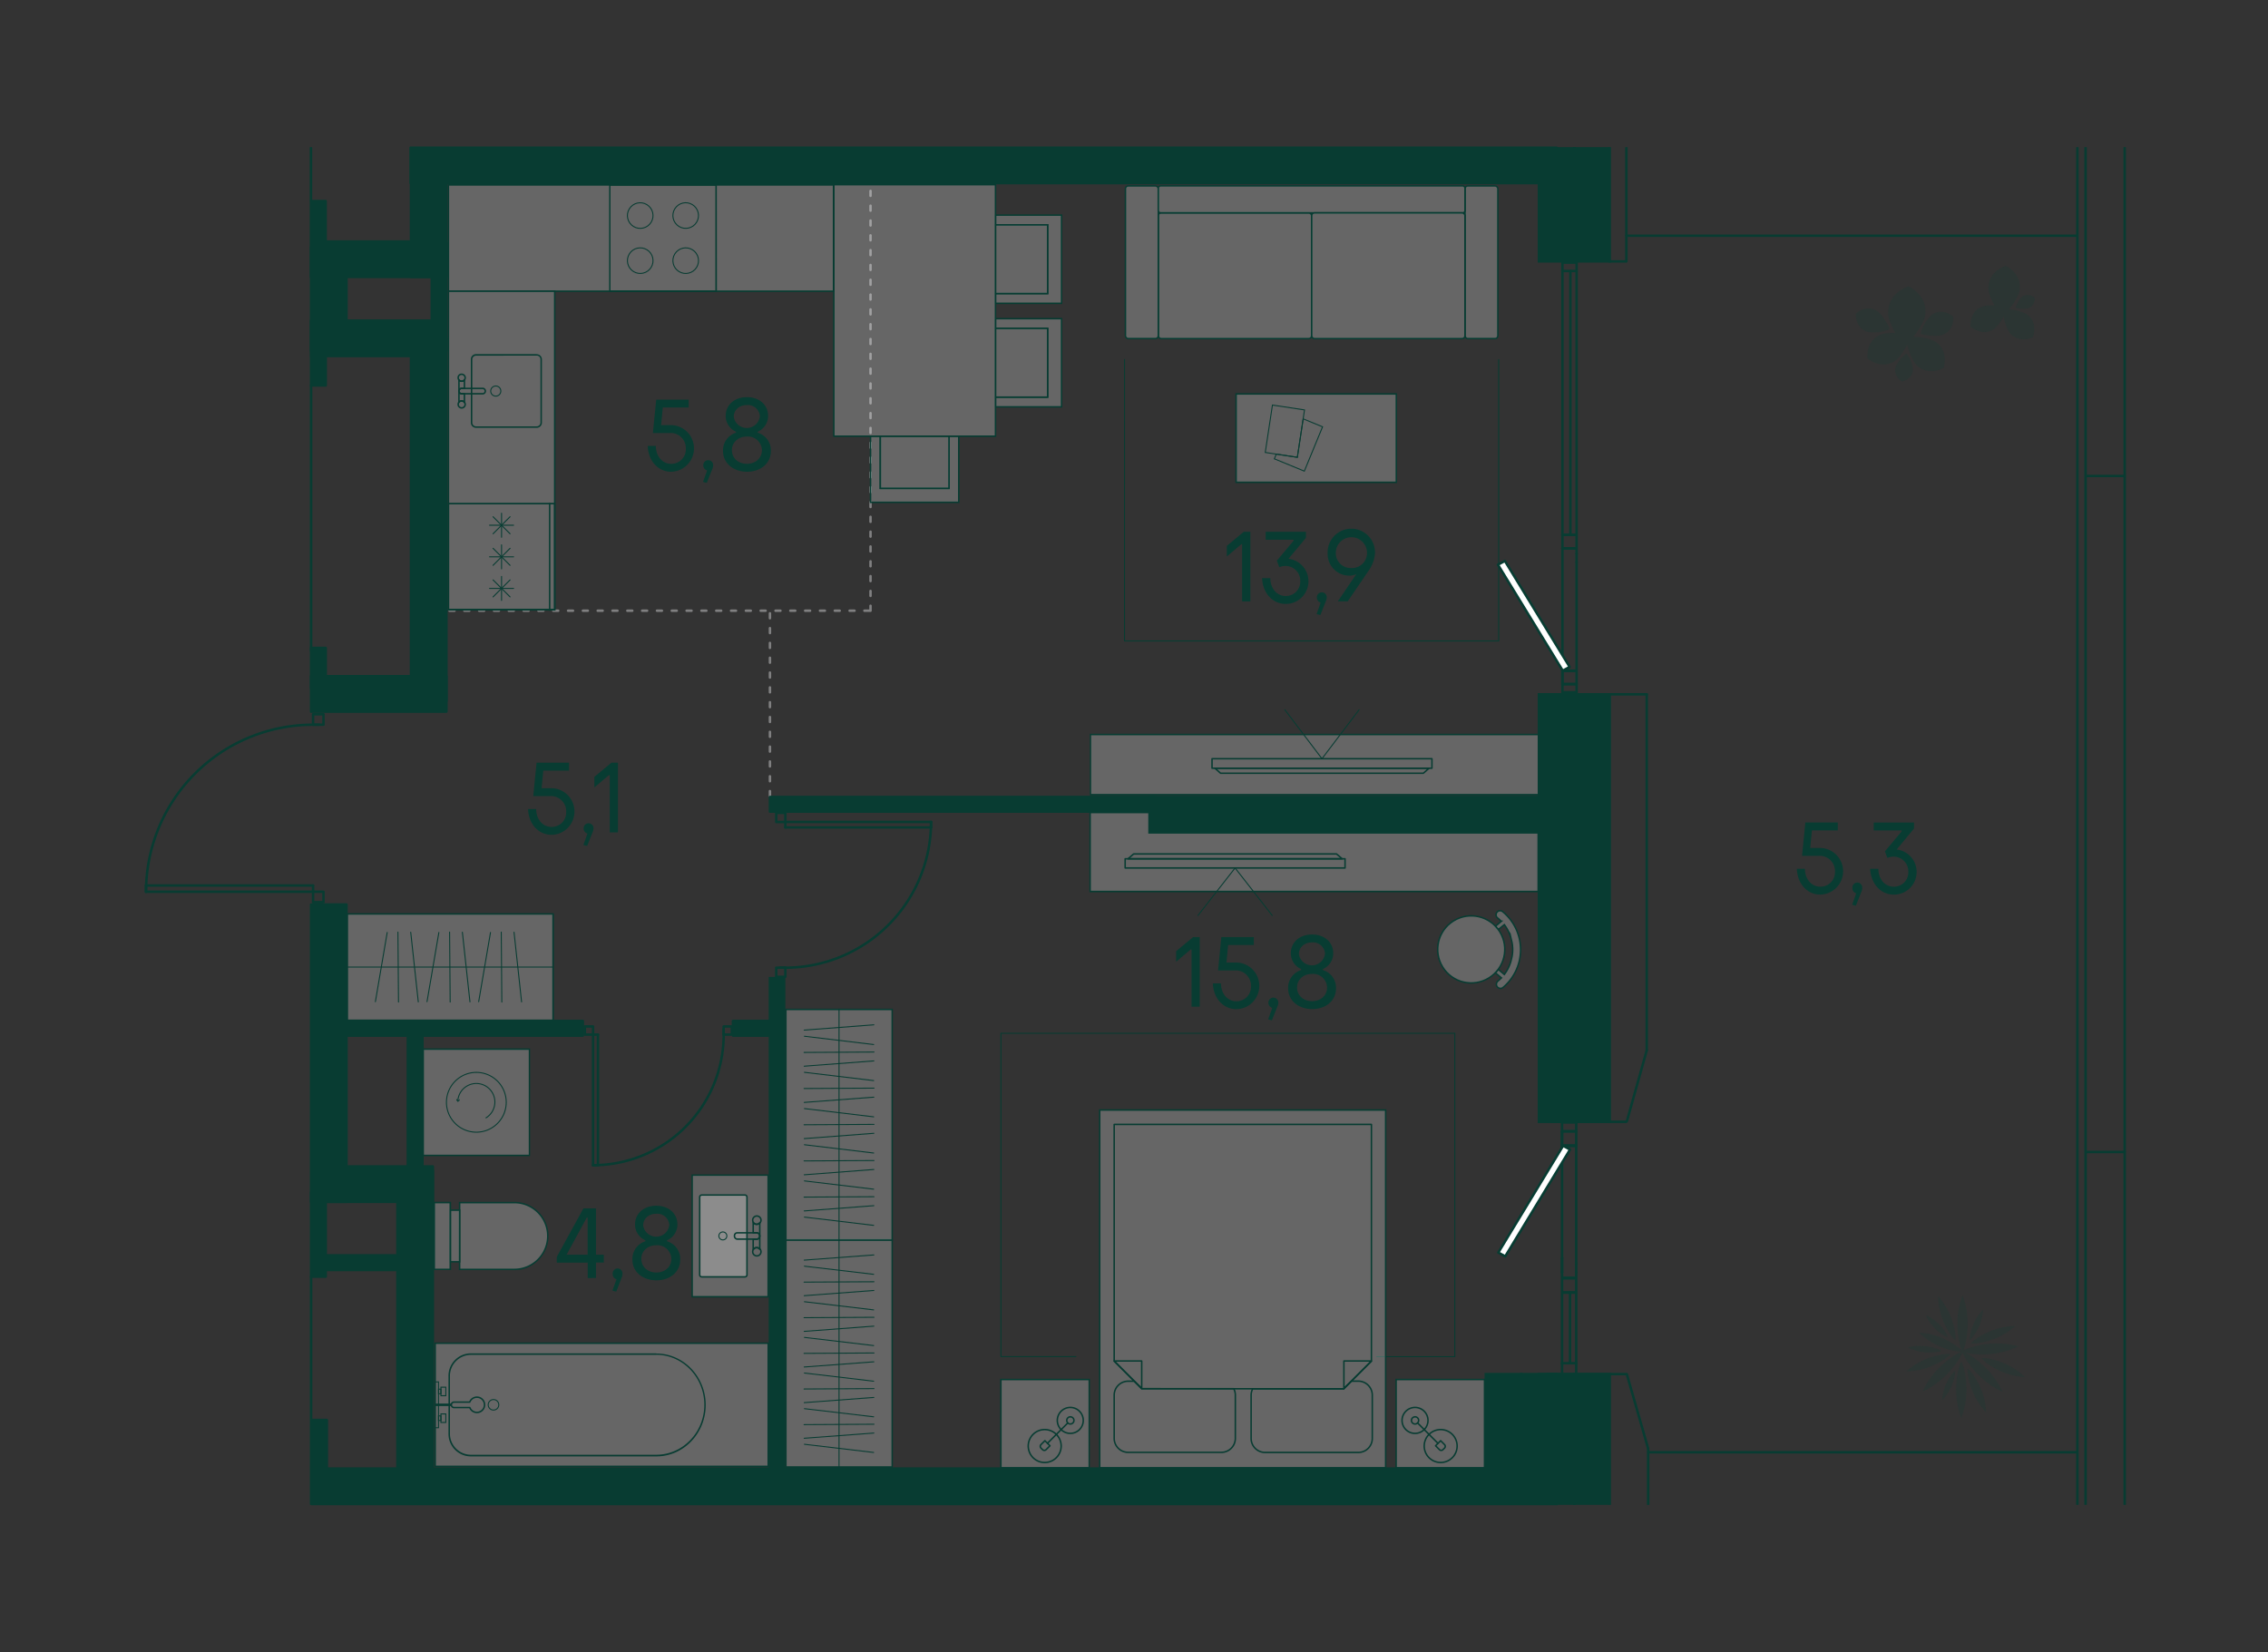 <svg id="Слой_1" data-name="Слой 1" xmlns="http://www.w3.org/2000/svg" xmlns:xlink="http://www.w3.org/1999/xlink" viewBox="0 0 688.82 501.73"><rect x="0" y="0" width="688.82" height="501.73" fill="#333333" stroke="none"/><defs><clipPath id="clip-path"><rect width="688.82" height="501.73" fill="none"/></clipPath><clipPath id="clip-path-2"><polygon points="93.54 44.69 93.54 216 42.52 216 42.52 457.04 646.73 457.04 646.73 44.69 93.54 44.69" fill="none"/></clipPath><clipPath id="clip-path-4"><rect x="105.47" y="277.57" width="62.5" height="32.29" fill="none"/></clipPath><clipPath id="clip-path-6"><rect x="258.06" y="457.47" width="32.29" height="70.08" fill="none"/></clipPath><clipPath id="clip-path-7"><rect x="238.68" y="376.53" width="32.29" height="69.02" fill="none"/></clipPath><clipPath id="clip-path-9"><rect x="238.68" y="306.57" width="32.29" height="70.07" fill="none"/></clipPath><clipPath id="clip-path-11"><rect x="264.39" y="132.48" width="26.79" height="20.08" fill="none"/></clipPath><clipPath id="clip-path-12"><rect x="264.39" y="132.48" width="26.79" height="20.08" fill="none"/></clipPath><clipPath id="clip-path-13"><rect x="267.36" y="132.48" width="20.87" height="15.84" fill="none"/></clipPath><clipPath id="clip-path-14"><rect x="267.35" y="132.48" width="20.87" height="15.84" fill="none"/></clipPath><clipPath id="clip-path-15"><rect x="302.34" y="65.34" width="20.08" height="26.79" fill="none"/></clipPath><clipPath id="clip-path-17"><rect x="302.34" y="68.3" width="15.84" height="20.87" fill="none"/></clipPath><clipPath id="clip-path-19"><rect x="302.34" y="96.78" width="20.08" height="26.79" fill="none"/></clipPath><clipPath id="clip-path-21"><rect x="302.34" y="99.74" width="15.84" height="20.87" fill="none"/></clipPath><clipPath id="clip-path-23"><rect x="253.23" y="56.09" width="49.11" height="76.39" fill="none"/></clipPath><clipPath id="clip-path-24"><rect x="253.23" y="56.09" width="49.11" height="76.39" fill="none"/></clipPath><clipPath id="clip-path-25"><rect x="303.98" y="418.98" width="26.83" height="26.83" fill="none"/></clipPath><clipPath id="clip-path-26"><rect x="303.98" y="418.98" width="26.83" height="26.83" fill="none"/></clipPath><clipPath id="clip-path-27"><rect x="424.03" y="418.98" width="26.83" height="26.83" fill="none"/></clipPath><clipPath id="clip-path-28"><rect x="424.03" y="418.98" width="26.83" height="26.83" fill="none"/></clipPath><clipPath id="clip-path-29"><rect x="333.99" y="337.13" width="86.86" height="108.68" fill="none"/></clipPath><clipPath id="clip-path-30"><rect x="333.99" y="337.13" width="86.86" height="108.68" fill="none"/></clipPath><clipPath id="clip-path-31"><rect x="424.03" y="457.02" width="26.83" height="26.83" fill="none"/></clipPath><clipPath id="clip-path-32"><rect x="424.03" y="457.02" width="26.83" height="26.83" fill="none"/></clipPath><clipPath id="clip-path-33"><rect x="303.98" y="457.02" width="26.83" height="26.83" fill="none"/></clipPath><clipPath id="clip-path-34"><rect x="303.98" y="457.02" width="26.83" height="26.83" fill="none"/></clipPath><clipPath id="clip-path-35"><rect x="333.99" y="457.02" width="86.86" height="108.68" fill="none"/></clipPath><clipPath id="clip-path-36"><rect x="333.99" y="457.02" width="86.86" height="108.68" fill="none"/></clipPath><clipPath id="clip-path-37"><rect x="351.79" y="64.64" width="46.58" height="38.2" fill="none"/></clipPath><clipPath id="clip-path-39"><rect x="341.8" y="56.46" width="9.98" height="46.38" fill="none"/></clipPath><clipPath id="clip-path-41"><rect x="444.94" y="56.46" width="9.98" height="46.38" fill="none"/></clipPath><clipPath id="clip-path-43"><rect x="351.79" y="56.46" width="93.15" height="8.18" fill="none"/></clipPath><clipPath id="clip-path-45"><rect x="398.36" y="64.64" width="46.58" height="38.2" fill="none"/></clipPath><clipPath id="clip-path-47"><rect x="414.55" y="-3.89" width="38.2" height="38.2" fill="none"/></clipPath><clipPath id="clip-path-49"><rect x="452.74" y="-3.89" width="8.18" height="46.38" fill="none"/></clipPath><clipPath id="clip-path-51"><rect x="329.97" y="-3.89" width="8.18" height="46.38" fill="none"/></clipPath><clipPath id="clip-path-53"><rect x="338.15" y="34.3" width="114.59" height="8.18" fill="none"/></clipPath><clipPath id="clip-path-55"><rect x="376.35" y="-3.89" width="38.2" height="38.2" fill="none"/></clipPath><clipPath id="clip-path-57"><rect x="338.15" y="-3.89" width="38.2" height="38.2" fill="none"/></clipPath><clipPath id="clip-path-59"><rect x="331.09" y="246.73" width="136.07" height="24.03" fill="none"/></clipPath><clipPath id="clip-path-60"><rect x="331.09" y="246.73" width="136.07" height="24.03" fill="none"/></clipPath><clipPath id="clip-path-61"><rect x="331.18" y="223.07" width="138.99" height="18.29" fill="none"/></clipPath><clipPath id="clip-path-62"><rect x="331.18" y="223.07" width="138.99" height="18.29" fill="none"/></clipPath><clipPath id="clip-path-63"><rect x="375.42" y="119.64" width="48.66" height="26.83" fill="none"/></clipPath><clipPath id="clip-path-65"><rect x="454.17" y="276.57" width="7.68" height="23.59" fill="none"/></clipPath><clipPath id="clip-path-66"><rect x="454.17" y="276.58" width="7.68" height="23.59" fill="none"/></clipPath><clipPath id="clip-path-67"><rect x="436.64" y="278.18" width="20.37" height="20.37" fill="none"/></clipPath><clipPath id="clip-path-68"><rect x="436.64" y="278.18" width="20.37" height="20.37" fill="none"/></clipPath><clipPath id="clip-path-69"><rect x="596.7" y="477.33" width="25.66" height="26.35" fill="none"/></clipPath><clipPath id="clip-path-70"><rect x="596.7" y="477.33" width="25.66" height="26.35" fill="none"/></clipPath><clipPath id="clip-path-71"><rect x="574.1" y="487.21" width="23.72" height="23.5" fill="none"/></clipPath><clipPath id="clip-path-72"><rect x="574.1" y="487.22" width="23.72" height="23.5" fill="none"/></clipPath><clipPath id="clip-path-73"><rect x="578.97" y="393.37" width="36.04" height="37.35" fill="none"/></clipPath><clipPath id="clip-path-74"><rect x="578.97" y="393.37" width="36.04" height="37.35" fill="none"/></clipPath><clipPath id="clip-path-75"><rect x="563.66" y="86.96" width="29.56" height="28.91" fill="none"/></clipPath><clipPath id="clip-path-77"><rect x="598.51" y="80.75" width="19.44" height="22.32" fill="none"/></clipPath><clipPath id="clip-path-79"><rect x="577.48" y="-11.78" width="36.04" height="37.35" fill="none"/></clipPath><clipPath id="clip-path-82"><rect x="128.53" y="318.64" width="32.29" height="32.29" fill="none"/></clipPath><clipPath id="clip-path-85"><rect x="132.17" y="407.95" width="101.15" height="37.4" fill="none"/></clipPath><clipPath id="clip-path-86"><rect x="132.17" y="407.96" width="101.15" height="37.4" fill="none"/></clipPath><clipPath id="clip-path-87"><rect x="157.19" y="457.01" width="96.66" height="39.06" fill="none"/></clipPath><clipPath id="clip-path-88"><rect x="157.19" y="457.01" width="96.66" height="39.06" fill="none"/></clipPath><clipPath id="clip-path-89"><rect x="139.6" y="365.25" width="26.76" height="20.28" fill="none"/></clipPath><clipPath id="clip-path-90"><rect x="139.6" y="365.25" width="26.76" height="20.28" fill="none"/></clipPath><clipPath id="clip-path-91"><rect x="136.76" y="367.55" width="2.83" height="15.68" fill="none"/></clipPath><clipPath id="clip-path-92"><rect x="136.76" y="367.55" width="2.83" height="15.68" fill="none"/></clipPath><clipPath id="clip-path-93"><rect x="131.89" y="365.25" width="4.85" height="20.28" fill="none"/></clipPath><clipPath id="clip-path-94"><rect x="131.89" y="365.25" width="4.85" height="20.28" fill="none"/></clipPath><clipPath id="clip-path-95"><rect x="210.22" y="356.9" width="23.07" height="36.95" fill="none"/></clipPath><clipPath id="clip-path-96"><rect x="210.22" y="356.9" width="23.07" height="36.94" fill="none"/></clipPath><clipPath id="clip-path-97"><rect x="212.51" y="362.95" width="14.36" height="24.86" fill="none"/></clipPath><clipPath id="clip-path-98"><rect x="212.51" y="362.95" width="14.36" height="24.85" fill="none"/></clipPath><clipPath id="clip-path-100"><rect x="136.18" y="56.17" width="116.97" height="32.29" fill="none"/></clipPath><clipPath id="clip-path-101"><rect x="136.18" y="56.17" width="116.97" height="32.29" fill="none"/></clipPath><clipPath id="clip-path-102"><rect x="136.18" y="88.45" width="32.29" height="96.68" fill="none"/></clipPath><clipPath id="clip-path-103"><rect x="136.18" y="88.45" width="32.29" height="96.68" fill="none"/></clipPath><clipPath id="clip-path-104"><rect x="153.68" y="11.99" width="119.9" height="32.29" fill="none"/></clipPath><clipPath id="clip-path-105"><rect x="153.67" y="11.99" width="119.9" height="32.29" fill="none"/></clipPath></defs><g clip-path="url(#clip-path)"><line x1="233.84" y1="241.77" x2="233.84" y2="185.48" fill="none" stroke="#808081" stroke-linecap="round" stroke-linejoin="round" stroke-width="0.75" stroke-dasharray="1.5 3"/><line x1="264.39" y1="185.48" x2="264.39" y2="53.99" fill="none" stroke="#808081" stroke-linecap="round" stroke-linejoin="round" stroke-width="0.75" stroke-dasharray="1.5 3"/><line x1="132.03" y1="185.48" x2="264.39" y2="185.48" fill="none" stroke="#808081" stroke-linecap="round" stroke-linejoin="round" stroke-width="0.75" stroke-dasharray="1.5 3"/><g clip-path="url(#clip-path-2)"><line x1="273.82" y1="46.42" x2="273.82" y2="-157.32" fill="none" stroke="#808081" stroke-linecap="round" stroke-linejoin="round" stroke-width="0.75" stroke-dasharray="1.5 3"/></g><polyline points="455.16 109.07 455.16 194.66 341.53 194.66 341.54 109.06" fill="none" stroke="#083c32" stroke-miterlimit="10" stroke-width="0.3"/><g clip-path="url(#clip-path-2)"><g opacity="0.25"><g clip-path="url(#clip-path-4)"><rect x="105.47" y="277.57" width="62.49" height="32.29" fill="#fff"/></g></g></g><path d="M105.69,277.8h62.05v31.84H105.69Zm-.45,32.29h63V277.35H105.24Z" fill="#083c32"/><line x1="168.19" y1="293.71" x2="105.24" y2="293.71" fill="none" stroke="#083c32" stroke-linejoin="round" stroke-width="0.3"/><line x1="114.01" y1="304.23" x2="117.6" y2="283.2" fill="none" stroke="#083c32" stroke-linecap="round" stroke-linejoin="round" stroke-width="0.3"/><line x1="121.03" y1="304.34" x2="120.86" y2="283.09" fill="none" stroke="#083c32" stroke-linecap="round" stroke-linejoin="round" stroke-width="0.3"/><line x1="127.04" y1="304.29" x2="124.74" y2="283.13" fill="none" stroke="#083c32" stroke-linecap="round" stroke-linejoin="round" stroke-width="0.3"/><line x1="129.69" y1="304.23" x2="133.29" y2="283.2" fill="none" stroke="#083c32" stroke-linecap="round" stroke-linejoin="round" stroke-width="0.3"/><line x1="136.72" y1="304.34" x2="136.55" y2="283.09" fill="none" stroke="#083c32" stroke-linecap="round" stroke-linejoin="round" stroke-width="0.3"/><line x1="142.73" y1="304.29" x2="140.43" y2="283.13" fill="none" stroke="#083c32" stroke-linecap="round" stroke-linejoin="round" stroke-width="0.3"/><line x1="145.38" y1="304.23" x2="148.97" y2="283.2" fill="none" stroke="#083c32" stroke-linecap="round" stroke-linejoin="round" stroke-width="0.3"/><line x1="152.41" y1="304.34" x2="152.24" y2="283.09" fill="none" stroke="#083c32" stroke-linecap="round" stroke-linejoin="round" stroke-width="0.3"/><line x1="158.41" y1="304.29" x2="156.12" y2="283.13" fill="none" stroke="#083c32" stroke-linecap="round" stroke-linejoin="round" stroke-width="0.3"/><g clip-path="url(#clip-path-2)"><g opacity="0.25"><g clip-path="url(#clip-path-6)"><rect x="258.06" y="457.47" width="32.29" height="70.08" fill="#fff"/></g></g><path d="M290.12,527.32H258.29V457.69h31.83Zm.45-70.08H257.83v70.53h32.74Z" fill="#083c32"/><line x1="274.2" y1="527.77" x2="274.2" y2="457.24" fill="none" stroke="#083c32" stroke-linejoin="round" stroke-width="0.3"/><g opacity="0.25"><g clip-path="url(#clip-path-7)"><rect x="238.68" y="376.53" width="32.29" height="69.02" fill="#fff"/></g></g></g><path d="M238.91,376.76h31.84v68.56H238.91Zm-.45,69h32.73V376.31H238.46Z" fill="#083c32"/><line x1="254.82" y1="445.77" x2="254.82" y2="376.3" fill="none" stroke="#083c32" stroke-linejoin="round" stroke-width="0.3"/><line x1="244.25" y1="382.72" x2="265.4" y2="381.14" fill="none" stroke="#083c32" stroke-linecap="round" stroke-linejoin="round" stroke-width="0.3"/><line x1="244.31" y1="384.56" x2="265.34" y2="387.03" fill="none" stroke="#083c32" stroke-linecap="round" stroke-linejoin="round" stroke-width="0.3"/><line x1="244.2" y1="389.4" x2="265.45" y2="389.29" fill="none" stroke="#083c32" stroke-linecap="round" stroke-linejoin="round" stroke-width="0.3"/><line x1="244.25" y1="393.52" x2="265.4" y2="391.93" fill="none" stroke="#083c32" stroke-linecap="round" stroke-linejoin="round" stroke-width="0.3"/><line x1="244.31" y1="395.35" x2="265.34" y2="397.83" fill="none" stroke="#083c32" stroke-linecap="round" stroke-linejoin="round" stroke-width="0.3"/><line x1="244.2" y1="400.2" x2="265.45" y2="400.08" fill="none" stroke="#083c32" stroke-linecap="round" stroke-linejoin="round" stroke-width="0.3"/><line x1="244.25" y1="404.36" x2="265.4" y2="402.77" fill="none" stroke="#083c32" stroke-linecap="round" stroke-linejoin="round" stroke-width="0.3"/><line x1="244.31" y1="406.19" x2="265.34" y2="408.67" fill="none" stroke="#083c32" stroke-linecap="round" stroke-linejoin="round" stroke-width="0.3"/><line x1="244.2" y1="411.04" x2="265.45" y2="410.92" fill="none" stroke="#083c32" stroke-linecap="round" stroke-linejoin="round" stroke-width="0.3"/><line x1="244.25" y1="415.18" x2="265.4" y2="413.6" fill="none" stroke="#083c32" stroke-linecap="round" stroke-linejoin="round" stroke-width="0.3"/><line x1="244.31" y1="417.01" x2="265.34" y2="419.49" fill="none" stroke="#083c32" stroke-linecap="round" stroke-linejoin="round" stroke-width="0.3"/><line x1="244.2" y1="421.86" x2="265.45" y2="421.74" fill="none" stroke="#083c32" stroke-linecap="round" stroke-linejoin="round" stroke-width="0.3"/><line x1="244.25" y1="426" x2="265.4" y2="424.42" fill="none" stroke="#083c32" stroke-linecap="round" stroke-linejoin="round" stroke-width="0.3"/><line x1="244.31" y1="427.83" x2="265.34" y2="430.31" fill="none" stroke="#083c32" stroke-linecap="round" stroke-linejoin="round" stroke-width="0.3"/><line x1="244.2" y1="432.68" x2="265.45" y2="432.56" fill="none" stroke="#083c32" stroke-linecap="round" stroke-linejoin="round" stroke-width="0.3"/><line x1="244.25" y1="436.82" x2="265.4" y2="435.24" fill="none" stroke="#083c32" stroke-linecap="round" stroke-linejoin="round" stroke-width="0.3"/><line x1="244.31" y1="438.65" x2="265.34" y2="441.13" fill="none" stroke="#083c32" stroke-linecap="round" stroke-linejoin="round" stroke-width="0.3"/><g clip-path="url(#clip-path-2)"><g opacity="0.25"><g clip-path="url(#clip-path-9)"><rect x="238.68" y="306.57" width="32.29" height="70.08" fill="#fff"/></g></g></g><path d="M238.91,306.8h31.84v69.62H238.91Zm-.45,70.07h32.73V306.35H238.46Z" fill="#083c32"/><line x1="254.82" y1="376.87" x2="254.82" y2="306.34" fill="none" stroke="#083c32" stroke-linejoin="round" stroke-width="0.3"/><line x1="244.25" y1="312.86" x2="265.4" y2="311.25" fill="none" stroke="#083c32" stroke-linecap="round" stroke-linejoin="round" stroke-width="0.3"/><line x1="244.31" y1="314.72" x2="265.34" y2="317.24" fill="none" stroke="#083c32" stroke-linecap="round" stroke-linejoin="round" stroke-width="0.3"/><line x1="244.2" y1="319.64" x2="265.45" y2="319.52" fill="none" stroke="#083c32" stroke-linecap="round" stroke-linejoin="round" stroke-width="0.3"/><line x1="244.25" y1="323.82" x2="265.4" y2="322.21" fill="none" stroke="#083c32" stroke-linecap="round" stroke-linejoin="round" stroke-width="0.3"/><line x1="244.31" y1="325.68" x2="265.34" y2="328.19" fill="none" stroke="#083c32" stroke-linecap="round" stroke-linejoin="round" stroke-width="0.3"/><line x1="244.2" y1="330.6" x2="265.45" y2="330.48" fill="none" stroke="#083c32" stroke-linecap="round" stroke-linejoin="round" stroke-width="0.3"/><line x1="244.25" y1="334.82" x2="265.4" y2="333.22" fill="none" stroke="#083c32" stroke-linecap="round" stroke-linejoin="round" stroke-width="0.3"/><line x1="244.31" y1="336.69" x2="265.34" y2="339.2" fill="none" stroke="#083c32" stroke-linecap="round" stroke-linejoin="round" stroke-width="0.3"/><line x1="244.2" y1="341.61" x2="265.45" y2="341.49" fill="none" stroke="#083c32" stroke-linecap="round" stroke-linejoin="round" stroke-width="0.3"/><line x1="244.25" y1="345.81" x2="265.4" y2="344.2" fill="none" stroke="#083c32" stroke-linecap="round" stroke-linejoin="round" stroke-width="0.3"/><line x1="244.31" y1="347.67" x2="265.34" y2="350.19" fill="none" stroke="#083c32" stroke-linecap="round" stroke-linejoin="round" stroke-width="0.3"/><line x1="244.2" y1="352.59" x2="265.45" y2="352.47" fill="none" stroke="#083c32" stroke-linecap="round" stroke-linejoin="round" stroke-width="0.3"/><line x1="244.25" y1="356.8" x2="265.4" y2="355.19" fill="none" stroke="#083c32" stroke-linecap="round" stroke-linejoin="round" stroke-width="0.3"/><line x1="244.31" y1="358.66" x2="265.34" y2="361.17" fill="none" stroke="#083c32" stroke-linecap="round" stroke-linejoin="round" stroke-width="0.3"/><line x1="244.2" y1="363.58" x2="265.45" y2="363.46" fill="none" stroke="#083c32" stroke-linecap="round" stroke-linejoin="round" stroke-width="0.3"/><line x1="244.25" y1="367.78" x2="265.4" y2="366.18" fill="none" stroke="#083c32" stroke-linecap="round" stroke-linejoin="round" stroke-width="0.3"/><line x1="244.31" y1="369.65" x2="265.34" y2="372.16" fill="none" stroke="#083c32" stroke-linecap="round" stroke-linejoin="round" stroke-width="0.3"/><g clip-path="url(#clip-path-2)"><g opacity="0.25"><g clip-path="url(#clip-path-11)"><g clip-path="url(#clip-path-12)"><polygon points="291.19 152.56 264.39 152.56 264.39 132.48 267.36 132.48 267.36 148.32 288.22 148.32 288.22 132.48 291.19 132.48 291.19 152.56" fill="#fff"/></g></g></g><polygon points="291.19 152.56 264.39 152.56 264.39 132.48 267.36 132.48 267.36 148.32 288.22 148.32 288.22 132.48 291.19 132.48 291.19 152.56" fill="none" stroke="#083c32" stroke-miterlimit="10" stroke-width="0.45"/><g opacity="0.25"><g clip-path="url(#clip-path-13)"><g clip-path="url(#clip-path-14)"><rect x="267.35" y="132.48" width="20.87" height="15.84" fill="#fff"/></g></g></g><rect x="267.36" y="132.48" width="20.87" height="15.84" fill="none" stroke="#083c32" stroke-miterlimit="10" stroke-width="0.45"/><g opacity="0.25"><g clip-path="url(#clip-path-15)"><g clip-path="url(#clip-path-15)"><polygon points="322.42 92.12 322.42 65.33 302.35 65.33 302.35 68.29 318.18 68.29 318.18 89.16 302.35 89.16 302.35 92.12 322.42 92.12" fill="#fff"/></g></g></g><polygon points="322.42 92.12 322.42 65.33 302.35 65.33 302.35 68.29 318.18 68.29 318.18 89.16 302.35 89.16 302.35 92.12 322.42 92.12" fill="none" stroke="#083c32" stroke-miterlimit="10" stroke-width="0.45"/><g opacity="0.25"><g clip-path="url(#clip-path-17)"><g clip-path="url(#clip-path-17)"><rect x="302.34" y="68.29" width="15.84" height="20.87" fill="#fff"/></g></g></g><rect x="302.34" y="68.29" width="15.84" height="20.87" fill="none" stroke="#083c32" stroke-miterlimit="10" stroke-width="0.45"/><g opacity="0.25"><g clip-path="url(#clip-path-19)"><g clip-path="url(#clip-path-19)"><polygon points="322.42 123.57 322.42 96.78 302.35 96.78 302.35 99.74 318.18 99.74 318.18 120.61 302.35 120.61 302.35 123.57 322.42 123.57" fill="#fff"/></g></g></g><polygon points="322.42 123.57 322.42 96.78 302.35 96.78 302.35 99.74 318.18 99.74 318.18 120.61 302.35 120.61 302.35 123.57 322.42 123.57" fill="none" stroke="#083c32" stroke-miterlimit="10" stroke-width="0.45"/><g opacity="0.25"><g clip-path="url(#clip-path-21)"><g clip-path="url(#clip-path-21)"><rect x="302.34" y="99.74" width="15.84" height="20.87" fill="#fff"/></g></g></g><rect x="302.34" y="99.74" width="15.84" height="20.87" fill="none" stroke="#083c32" stroke-miterlimit="10" stroke-width="0.45"/><g opacity="0.25"><g clip-path="url(#clip-path-23)"><g clip-path="url(#clip-path-24)"><rect x="253.24" y="56.09" width="49.11" height="76.39" fill="#fff"/></g></g></g><rect x="253.24" y="56.09" width="49.11" height="76.39" fill="none" stroke="#083c32" stroke-miterlimit="10" stroke-width="0.45"/><polyline points="326.88 412.02 304 412.02 304 313.82 441.84 313.82 441.84 412.04 418 412.04" fill="none" stroke="#083c32" stroke-miterlimit="10" stroke-width="0.3"/><g opacity="0.25"><g clip-path="url(#clip-path-25)"><g clip-path="url(#clip-path-26)"><rect x="303.98" y="418.98" width="26.83" height="26.83" fill="#fff"/></g></g></g><path d="M330.59,445.58H304.21V419.2h26.38Zm.45-26.83H303.76V446H331Z" fill="#083c32"/><path d="M322.29,439.18a5,5,0,1,0-5,5A5,5,0,0,0,322.29,439.18Z" fill="none" stroke="#083c32" stroke-linecap="round" stroke-linejoin="round" stroke-width="0.45"/><path d="M318.89,439.1l-1.54-1.54-1.19,1.18a.75.75,0,0,0,0,1.06l.48.48a.75.75,0,0,0,1.06,0Z" fill="none" stroke="#083c32" stroke-linecap="round" stroke-linejoin="round" stroke-width="0.45"/><path d="M329,431.4a3.94,3.94,0,1,0-3.94,3.94A3.93,3.93,0,0,0,329,431.4Z" fill="none" stroke="#083c32" stroke-linecap="round" stroke-linejoin="round" stroke-width="0.45"/><line x1="318.13" y1="438.34" x2="324.32" y2="432.15" fill="none" stroke="#083c32" stroke-linecap="round" stroke-linejoin="round" stroke-width="0.45"/><path d="M326.17,431.4a1.09,1.09,0,1,0-1.09,1.09A1.09,1.09,0,0,0,326.17,431.4Z" fill="none" stroke="#083c32" stroke-linecap="round" stroke-linejoin="round" stroke-width="0.45"/><g opacity="0.25"><g clip-path="url(#clip-path-27)"><g clip-path="url(#clip-path-28)"><rect x="424.03" y="418.98" width="26.83" height="26.83" fill="#fff"/></g></g></g><path d="M450.64,445.58H424.25V419.2h26.39Zm.45-26.83H423.8V446h27.29Z" fill="#083c32"/><path d="M432.55,439.18a5,5,0,1,1,5,5A5,5,0,0,1,432.55,439.18Z" fill="none" stroke="#083c32" stroke-linecap="round" stroke-linejoin="round" stroke-width="0.45"/><path d="M436,439.1l1.54-1.54,1.18,1.18a.75.75,0,0,1,0,1.06l-.48.48a.75.75,0,0,1-1.06,0Z" fill="none" stroke="#083c32" stroke-linecap="round" stroke-linejoin="round" stroke-width="0.45"/><path d="M425.82,431.4a3.94,3.94,0,1,1,3.94,3.94A3.94,3.94,0,0,1,425.82,431.4Z" fill="none" stroke="#083c32" stroke-linecap="round" stroke-linejoin="round" stroke-width="0.45"/><line x1="436.71" y1="438.34" x2="430.52" y2="432.15" fill="none" stroke="#083c32" stroke-linecap="round" stroke-linejoin="round" stroke-width="0.45"/><path d="M428.68,431.4a1.09,1.09,0,1,1,1.08,1.09A1.08,1.08,0,0,1,428.68,431.4Z" fill="none" stroke="#083c32" stroke-linecap="round" stroke-linejoin="round" stroke-width="0.45"/><g opacity="0.25"><g clip-path="url(#clip-path-29)"><g clip-path="url(#clip-path-30)"><rect x="333.99" y="337.13" width="86.85" height="108.68" fill="#fff"/></g></g></g><path d="M420.62,445.58h-86.4V337.35h86.4Zm.45-108.68h-87.3V446h87.3Z" fill="#083c32"/><path d="M342.64,419.49h1.83l2.28,2.27,27.94,0a4.12,4.12,0,0,1,.5,1.95v13.14a4.25,4.25,0,0,1-4.25,4.25h-28.3a4.25,4.25,0,0,1-4.25-4.25V423.74A4.25,4.25,0,0,1,342.64,419.49Z" fill="none" stroke="#083c32" stroke-linecap="round" stroke-linejoin="round" stroke-width="0.45"/><path d="M412.53,441.13h-28.3a4.25,4.25,0,0,1-4.25-4.25V423.74a4.27,4.27,0,0,1,.49-1.95l27.69,0v-.05l2.28-2.27h2.09a4.25,4.25,0,0,1,4.25,4.25v13.14A4.25,4.25,0,0,1,412.53,441.13Z" fill="none" stroke="#083c32" stroke-linecap="round" stroke-linejoin="round" stroke-width="0.45"/><polygon points="346.75 421.77 338.39 413.41 338.39 341.5 416.52 341.5 416.52 413.41 408.16 421.77 408.16 421.81 346.75 421.77" fill="none" stroke="#083c32" stroke-linecap="round" stroke-linejoin="round" stroke-width="0.45"/><polygon points="408.16 413.35 416.52 413.35 408.16 421.71 408.16 413.35" fill="none" stroke="#083c32" stroke-linecap="round" stroke-linejoin="round" stroke-width="0.45"/><polygon points="346.75 413.35 338.39 413.35 346.75 421.71 346.75 413.35" fill="none" stroke="#083c32" stroke-linecap="round" stroke-linejoin="round" stroke-width="0.45"/><polyline points="426.47 490.8 450.84 490.8 450.84 589 304.01 589 304.01 490.78 329.4 490.78" fill="none" stroke="#083c32" stroke-miterlimit="10" stroke-width="0.3"/><g opacity="0.25"><g clip-path="url(#clip-path-31)"><g clip-path="url(#clip-path-32)"><rect x="424.03" y="457.02" width="26.83" height="26.83" fill="#fff"/></g></g></g><path d="M450.64,483.62H424.25V457.24h26.39Zm.45-26.83H423.8v27.28h27.29Z" fill="#083c32"/><path d="M432.55,463.64a5,5,0,1,0,5-5A5,5,0,0,0,432.55,463.64Z" fill="none" stroke="#083c32" stroke-linecap="round" stroke-linejoin="round" stroke-width="0.45"/><path d="M436,463.73l1.54,1.54,1.18-1.19a.75.75,0,0,0,0-1.06l-.48-.48a.75.75,0,0,0-1.06,0Z" fill="none" stroke="#083c32" stroke-linecap="round" stroke-linejoin="round" stroke-width="0.45"/><path d="M425.82,471.42a3.94,3.94,0,1,0,3.94-3.94A3.95,3.95,0,0,0,425.82,471.42Z" fill="none" stroke="#083c32" stroke-linecap="round" stroke-linejoin="round" stroke-width="0.45"/><line x1="436.71" y1="464.48" x2="430.52" y2="470.67" fill="none" stroke="#083c32" stroke-linecap="round" stroke-linejoin="round" stroke-width="0.45"/><path d="M428.68,471.42a1.09,1.09,0,1,0,1.08-1.08A1.08,1.08,0,0,0,428.68,471.42Z" fill="none" stroke="#083c32" stroke-linecap="round" stroke-linejoin="round" stroke-width="0.45"/><g opacity="0.25"><g clip-path="url(#clip-path-33)"><g clip-path="url(#clip-path-34)"><rect x="303.98" y="457.02" width="26.83" height="26.83" fill="#fff"/></g></g></g><path d="M330.59,483.62H304.21V457.24h26.38Zm.45-26.83H303.76v27.28H331Z" fill="#083c32"/><path d="M322.29,463.64a5,5,0,1,1-5-5A5,5,0,0,1,322.29,463.64Z" fill="none" stroke="#083c32" stroke-linecap="round" stroke-linejoin="round" stroke-width="0.45"/><path d="M318.89,463.73l-1.54,1.54-1.19-1.19a.75.75,0,0,1,0-1.06l.48-.48a.75.75,0,0,1,1.06,0Z" fill="none" stroke="#083c32" stroke-linecap="round" stroke-linejoin="round" stroke-width="0.45"/><path d="M329,471.42a3.94,3.94,0,1,1-3.94-3.94A3.94,3.94,0,0,1,329,471.42Z" fill="none" stroke="#083c32" stroke-linecap="round" stroke-linejoin="round" stroke-width="0.45"/><line x1="318.13" y1="464.48" x2="324.32" y2="470.67" fill="none" stroke="#083c32" stroke-linecap="round" stroke-linejoin="round" stroke-width="0.45"/><path d="M326.17,471.42a1.09,1.09,0,1,1-1.09-1.08A1.09,1.09,0,0,1,326.17,471.42Z" fill="none" stroke="#083c32" stroke-linecap="round" stroke-linejoin="round" stroke-width="0.45"/><g opacity="0.25"><g clip-path="url(#clip-path-35)"><g clip-path="url(#clip-path-36)"><rect x="333.99" y="457.02" width="86.85" height="108.68" fill="#fff"/></g></g></g><path d="M420.62,565.47h-86.4V457.24h86.4Zm.45-108.68h-87.3V565.92h87.3Z" fill="#083c32"/><path d="M412.2,483.33h-1.83l-2.27-2.27-28,0a4.19,4.19,0,0,1-.5-2V466a4.25,4.25,0,0,1,4.25-4.25h28.3a4.25,4.25,0,0,1,4.25,4.25v13.13A4.25,4.25,0,0,1,412.2,483.33Z" fill="none" stroke="#083c32" stroke-linecap="round" stroke-linejoin="round" stroke-width="0.45"/><path d="M342.32,461.7h28.29a4.25,4.25,0,0,1,4.26,4.25v13.13a4.12,4.12,0,0,1-.5,1.95H346.68v0l-2.27,2.27h-2.09a4.25,4.25,0,0,1-4.26-4.25V466A4.25,4.25,0,0,1,342.32,461.7Z" fill="none" stroke="#083c32" stroke-linecap="round" stroke-linejoin="round" stroke-width="0.45"/><polygon points="408.1 481.06 416.45 489.41 416.45 561.33 338.32 561.33 338.32 489.41 346.68 481.06 346.68 481.02 408.1 481.06" fill="none" stroke="#083c32" stroke-linecap="round" stroke-linejoin="round" stroke-width="0.45"/><polygon points="346.68 489.47 338.33 489.47 346.68 481.12 346.68 489.47" fill="none" stroke="#083c32" stroke-linecap="round" stroke-linejoin="round" stroke-width="0.45"/><polygon points="408.1 489.47 416.45 489.47 408.1 481.12 408.1 489.47" fill="none" stroke="#083c32" stroke-linecap="round" stroke-linejoin="round" stroke-width="0.45"/><g opacity="0.25"><g clip-path="url(#clip-path-37)"><g clip-path="url(#clip-path-37)"><path d="M397.51,102.84H352.64a.86.86,0,0,1-.85-.85V65.49a.85.85,0,0,1,.85-.85h44.87a.85.85,0,0,1,.85.85V102a.86.86,0,0,1-.85.85" fill="#fff"/></g></g></g><rect x="351.79" y="64.64" width="46.57" height="38.2" rx="0.85" fill="none" stroke="#083c32" stroke-miterlimit="10" stroke-width="0.45"/><g opacity="0.25"><g clip-path="url(#clip-path-39)"><g clip-path="url(#clip-path-39)"><path d="M350.94,102.84h-8.28a.86.86,0,0,1-.85-.85V57.3a.84.84,0,0,1,.85-.84h8.28a.84.84,0,0,1,.85.84V102a.86.86,0,0,1-.85.85" fill="#fff"/></g></g></g><rect x="341.81" y="56.46" width="9.98" height="46.38" rx="0.85" fill="none" stroke="#083c32" stroke-miterlimit="10" stroke-width="0.45"/><g opacity="0.25"><g clip-path="url(#clip-path-41)"><g clip-path="url(#clip-path-41)"><path d="M454.07,102.84h-8.28a.86.86,0,0,1-.85-.85V57.3a.84.84,0,0,1,.85-.84h8.28a.84.84,0,0,1,.85.84V102a.86.86,0,0,1-.85.85" fill="#fff"/></g></g></g><rect x="444.94" y="56.46" width="9.98" height="46.38" rx="0.85" fill="none" stroke="#083c32" stroke-miterlimit="10" stroke-width="0.45"/><g opacity="0.25"><g clip-path="url(#clip-path-43)"><g clip-path="url(#clip-path-43)"><path d="M444.94,57.13V64a.67.67,0,0,1-.67.67H352.46a.67.67,0,0,1-.67-.67V57.13a.67.67,0,0,1,.67-.68h91.81a.67.67,0,0,1,.67.68" fill="#fff"/></g></g></g><rect x="351.79" y="56.45" width="93.15" height="8.19" rx="0.67" fill="none" stroke="#083c32" stroke-miterlimit="10" stroke-width="0.45"/><g opacity="0.25"><g clip-path="url(#clip-path-45)"><g clip-path="url(#clip-path-45)"><path d="M444.09,102.84H399.21a.86.86,0,0,1-.85-.85V65.49a.85.85,0,0,1,.85-.85h44.88a.85.85,0,0,1,.85.85V102a.86.86,0,0,1-.85.85" fill="#fff"/></g></g></g><rect x="398.36" y="64.64" width="46.57" height="38.2" rx="0.85" fill="none" stroke="#083c32" stroke-miterlimit="10" stroke-width="0.45"/><g opacity="0.25"><g clip-path="url(#clip-path-47)"><g clip-path="url(#clip-path-47)"><path d="M415.4-3.9h36.49a.86.86,0,0,1,.86.85v36.5a.85.85,0,0,1-.86.85H415.4a.85.85,0,0,1-.85-.85V-3a.86.86,0,0,1,.85-.85" fill="#fff"/></g></g></g><rect x="414.55" y="-3.9" width="38.2" height="38.2" rx="0.85" fill="none" stroke="#083c32" stroke-miterlimit="10" stroke-width="0.45"/><g opacity="0.25"><g clip-path="url(#clip-path-49)"><g clip-path="url(#clip-path-49)"><path d="M453.6-3.9h6.48a.86.86,0,0,1,.85.85V41.64a.85.85,0,0,1-.85.84H453.6a.84.84,0,0,1-.85-.84V-3a.85.85,0,0,1,.85-.85" fill="#fff"/></g></g></g><rect x="452.75" y="-3.9" width="8.18" height="46.38" rx="0.85" fill="none" stroke="#083c32" stroke-miterlimit="10" stroke-width="0.45"/><g opacity="0.25"><g clip-path="url(#clip-path-51)"><g clip-path="url(#clip-path-51)"><path d="M330.67-3.9h6.79a.71.71,0,0,1,.7.7v45a.69.69,0,0,1-.7.69h-6.79a.69.69,0,0,1-.7-.69v-45a.7.7,0,0,1,.7-.7" fill="#fff"/></g></g></g><path d="M330.67-3.9h6.79a.7.7,0,0,1,.7.7v45a.69.69,0,0,1-.69.69h-6.8a.69.69,0,0,1-.69-.69v-45A.69.69,0,0,1,330.67-3.9Z" fill="none" stroke="#083c32" stroke-miterlimit="10" stroke-width="0.45"/><g opacity="0.25"><g clip-path="url(#clip-path-53)"><g clip-path="url(#clip-path-53)"><path d="M338.16,41.64V35.15a.85.85,0,0,1,.85-.85H451.9a.85.85,0,0,1,.84.85v6.49a.84.84,0,0,1-.84.84H339a.84.84,0,0,1-.85-.84" fill="#fff"/></g></g></g><rect x="338.16" y="34.3" width="114.59" height="8.18" rx="0.85" fill="none" stroke="#083c32" stroke-miterlimit="10" stroke-width="0.45"/><g opacity="0.25"><g clip-path="url(#clip-path-55)"><g clip-path="url(#clip-path-55)"><path d="M377.2-3.9h36.5a.86.86,0,0,1,.85.85v36.5a.85.85,0,0,1-.85.85H377.2a.85.85,0,0,1-.85-.85V-3a.86.86,0,0,1,.85-.85" fill="#fff"/></g></g></g><rect x="376.35" y="-3.9" width="38.2" height="38.2" rx="0.85" fill="none" stroke="#083c32" stroke-miterlimit="10" stroke-width="0.45"/><g opacity="0.25"><g clip-path="url(#clip-path-57)"><g clip-path="url(#clip-path-57)"><path d="M339-3.9H375.5a.86.86,0,0,1,.85.85v36.5a.85.85,0,0,1-.85.85H339a.85.85,0,0,1-.85-.85V-3A.86.86,0,0,1,339-3.9" fill="#fff"/></g></g></g><rect x="338.16" y="-3.9" width="38.2" height="38.2" rx="0.85" fill="none" stroke="#083c32" stroke-miterlimit="10" stroke-width="0.45"/><g opacity="0.25"><g clip-path="url(#clip-path-59)"><g clip-path="url(#clip-path-60)"><rect x="331.09" y="246.73" width="136.07" height="24.03" fill="#fff"/></g></g></g><path d="M466.94,270.53H331.31V247H466.94Zm.45-24H330.86V271H467.39Z" fill="#083c32"/><polygon points="344.31 259.35 405.92 259.35 407.63 260.82 342.6 260.82 344.31 259.35" fill="none" stroke="#083c32" stroke-linecap="round" stroke-linejoin="round" stroke-width="0.45"/><rect x="341.72" y="260.82" width="66.79" height="2.8" fill="none" stroke="#083c32" stroke-linecap="round" stroke-linejoin="round" stroke-width="0.45"/><polyline points="363.84 278.04 375.11 263.62 386.39 278.04" fill="none" stroke="#083c32" stroke-linecap="round" stroke-linejoin="round" stroke-width="0.3"/><g opacity="0.25"><g clip-path="url(#clip-path-61)"><g clip-path="url(#clip-path-62)"><rect x="331.18" y="223.07" width="138.99" height="18.29" fill="#fff"/></g></g></g><path d="M469.94,241.13H331.4V223.3H469.94Zm.45-18.28H331v18.73H470.39Z" fill="#083c32"/><polygon points="432.3 234.84 370.7 234.84 368.99 233.32 434.01 233.32 432.3 234.84" fill="none" stroke="#083c32" stroke-linecap="round" stroke-linejoin="round" stroke-width="0.45"/><rect x="368.11" y="230.43" width="66.79" height="2.89" fill="none" stroke="#083c32" stroke-linecap="round" stroke-linejoin="round" stroke-width="0.45"/><polyline points="412.78 215.56 401.5 230.43 390.22 215.56" fill="none" stroke="#083c32" stroke-linecap="round" stroke-linejoin="round" stroke-width="0.3"/><g opacity="0.25"><g clip-path="url(#clip-path-63)"><g clip-path="url(#clip-path-63)"><rect x="375.42" y="119.64" width="48.66" height="26.83" fill="#fff"/></g></g></g><path d="M423.86,146.25H375.65V119.87h48.21Zm.44-26.83H375.19V146.7H424.3Z" fill="#083c32"/><polygon points="395.79 127.21 394.02 138.89 387.62 137.92 387.04 139.35 396.14 143.09 401.68 129.63 395.79 127.21" fill="none" stroke="#083c32" stroke-width="0.3"/><rect x="382.96" y="126.04" width="14.56" height="9.85" transform="translate(202.26 497.16) rotate(-81.38)" fill="none" stroke="#083c32" stroke-width="0.3"/><g opacity="0.25"><g clip-path="url(#clip-path-65)"><g clip-path="url(#clip-path-66)"><path d="M454.76,299.73a1.24,1.24,0,0,1,.15-1.73c.39-.33.75-.68,1.1-1l-1.84-1.54a8.66,8.66,0,0,0,.87-1.05l1.84,1.55a12.45,12.45,0,0,0,2-4l.32-1.32a11.51,11.51,0,0,0,0-4.48l-.32-1.33a12.3,12.3,0,0,0-2-4L455,282.36a9.4,9.4,0,0,0-.87-1l1.84-1.54a12,12,0,0,0-1.1-1,1.23,1.23,0,1,1,1.58-1.88,15,15,0,0,1,0,23,1.23,1.23,0,0,1-1.73-.15" fill="#fff"/></g></g></g><path d="M454.76,299.73a1.24,1.24,0,0,1,.15-1.73c.39-.33.75-.68,1.1-1l-1.84-1.54a8.66,8.66,0,0,0,.87-1.05l1.84,1.55a12.45,12.45,0,0,0,2-4l.32-1.32a11.51,11.51,0,0,0,0-4.48l-.32-1.33a12.3,12.3,0,0,0-2-4L455,282.36a9.4,9.4,0,0,0-.87-1l1.84-1.54a12,12,0,0,0-1.1-1,1.23,1.23,0,1,1,1.58-1.88,15,15,0,0,1,0,23A1.23,1.23,0,0,1,454.76,299.73Z" fill="none" stroke="#083c32" stroke-miterlimit="10" stroke-width="0.45"/><g opacity="0.25"><g clip-path="url(#clip-path-67)"><g clip-path="url(#clip-path-68)"><path d="M446.83,298.56a10.19,10.19,0,1,0-10.19-10.19,10.19,10.19,0,0,0,10.19,10.19" fill="#fff"/></g></g></g><circle cx="446.83" cy="288.37" r="10.19" transform="translate(-84.87 277.98) rotate(-31.72)" fill="none" stroke="#083c32" stroke-miterlimit="10" stroke-width="0.45"/><g opacity="0.2"><g clip-path="url(#clip-path-69)"><g clip-path="url(#clip-path-70)"><path d="M608.45,489.54c.53-1.42,4.58-1,6-.56,4.72,1.44,7.89,5.77,7.89,5.77s-3.49,3-7,2.13c-3.24-.82-7.85-5-7-7.34" fill="#083c32"/><path d="M607.48,489.76c1.41.53,1,4.58.56,6a17.57,17.57,0,0,1-5.77,7.9s-3-3.5-2.13-7c.82-3.23,5-7.85,7.34-7" fill="#083c32"/><path d="M608.16,488.23c1.09.86,4.08-1.39,5-2.43a16.16,16.16,0,0,0,3.47-8.3s-4.22-.9-6.54,1.44c-2.15,2.18-3.77,7.85-1.94,9.29" fill="#083c32"/><path d="M607.2,488.51a.75.75,0,0,1-.27.48c-.59.5-2.47,1.6-6.14,0a7.19,7.19,0,0,1-4.09-6.05,6.46,6.46,0,0,1,6.94,0c3.72,2.13,3.68,4.75,3.56,5.59" fill="#083c32"/></g></g></g><g opacity="0.2"><g clip-path="url(#clip-path-71)"><g clip-path="url(#clip-path-72)"><path d="M586.84,498.16c-1.11.73-4-1.92-4.75-3a13.22,13.22,0,0,1-2.43-7.93s3.72-.43,6,2.24c1.9,2.24,3.06,7.46,1.2,8.68" fill="#083c32"/><path d="M587.86,498.31c-.77-1.18,1.79-4,3.06-4.82a30.35,30.35,0,0,1,6.64-3.42s1.17,5.24-1.44,7.28c-2.37,1.84-7,2.92-8.26,1" fill="#083c32"/><path d="M586.48,499.22c-.35-1.24-3.37-1.05-4.62-.72a26.49,26.49,0,0,0-7.76,3.7s3.19,3.56,6.21,3.07c2.81-.45,6.75-4,6.17-6" fill="#083c32"/><path d="M587.46,499.53a.75.75,0,0,1,.47-.21c.71,0,2.81.52,4.78,3.68,3,4.8-.94,7.71-.94,7.71a9.63,9.63,0,0,1-4.48-5c-1.62-3.63-.38-5.63.17-6.2" fill="#083c32"/></g></g></g><g opacity="0.2"><g clip-path="url(#clip-path-73)"><g clip-path="url(#clip-path-74)"><path d="M588.88,415.48c3.35-3.35,6.94-5.18,7.17-5s-1.62,3.82-5,7.17a25.29,25.29,0,0,1-7.16,5,25.26,25.26,0,0,1,5-7.17" fill="#083c32"/><path d="M601,417.69c-3.35-3.35-5.19-6.94-5-7.17s3.82,1.61,7.17,5a25.43,25.43,0,0,1,5,7.17,25.11,25.11,0,0,1-7.17-5" fill="#083c32"/><path d="M588.86,402.17a10.53,10.53,0,0,1,2.76,4,10.49,10.49,0,0,1-4-2.77,14.1,14.1,0,0,1-2.76-4,14.1,14.1,0,0,1,4,2.76" fill="#083c32"/><path d="M594.11,422.14c0-4.74,1.24-8.58,1.56-8.58s1.56,3.84,1.56,8.58a25.28,25.28,0,0,1-1.56,8.57,25.28,25.28,0,0,1-1.56-8.57" fill="#083c32"/><path d="M597.61,401.94c0,4.74-1.25,8.58-1.56,8.58s-1.56-3.84-1.56-8.58a25.28,25.28,0,0,1,1.56-8.57,25.28,25.28,0,0,1,1.56,8.57" fill="#083c32"/><path d="M604.62,411.23c-4.72.42-8.65-.47-8.68-.78s3.68-1.9,8.4-2.33a25.27,25.27,0,0,1,8.69.78,25.41,25.41,0,0,1-8.41,2.33" fill="#083c32"/><path d="M584.55,408.85c2.78.28,5,1.24,4.94,1.43s-2.34.68-5.13.4a15,15,0,0,1-4.94-1.44,14.94,14.94,0,0,1,5.13-.39" fill="#083c32"/><path d="M585.16,412.69c3.68-1.45,7-1.66,7.14-1.41s-2.5,2.38-6.19,3.83a21.07,21.07,0,0,1-7.14,1.41,21,21,0,0,1,6.19-3.83" fill="#083c32"/><path d="M605.85,406.57c-3.68,1.44-7,1.65-7.14,1.4s2.5-2.38,6.19-3.83a21.07,21.07,0,0,1,7.14-1.41,21.16,21.16,0,0,1-6.19,3.84" fill="#083c32"/><path d="M599.21,422.86c-1.53-3.64-1.82-7-1.58-7.11s2.45,2.45,4,6.1a21,21,0,0,1,1.58,7.11,21.23,21.23,0,0,1-4-6.1" fill="#083c32"/><path d="M592.46,399.87c1.45,3.68,1.66,7,1.41,7.14s-2.39-2.51-3.83-6.19a21.07,21.07,0,0,1-1.41-7.14,21.26,21.26,0,0,1,3.83,6.19" fill="#083c32"/><path d="M591,420.46c1.07-2.45,2.58-4.16,2.75-4.09s-.06,2.34-1.13,4.8a14.32,14.32,0,0,1-2.75,4.09,14.35,14.35,0,0,1,1.13-4.8" fill="#083c32"/><path d="M601.11,402.7c-1.1,2.53-2.66,4.29-2.82,4.22s.06-2.41,1.16-4.95a14.71,14.71,0,0,1,2.83-4.22,14.66,14.66,0,0,1-1.17,4.95" fill="#083c32"/><path d="M607.93,416.59c-3.63-1.58-6.16-3.81-6-4.06s3.46.09,7.09,1.67a21.17,21.17,0,0,1,6,4.06,21.13,21.13,0,0,1-7.08-1.67" fill="#083c32"/><path d="M590,406.47c3.63,1.58,6.15,3.81,6,4s-3.46-.08-7.09-1.66a21.31,21.31,0,0,1-6.05-4.06,21.21,21.21,0,0,1,7.09,1.67" fill="#083c32"/></g></g></g><g opacity="0.2"><g clip-path="url(#clip-path-75)"><g clip-path="url(#clip-path-75)"><path d="M579.13,104.55c2.27-2.28,5.13-6.28,5.54-8.72,1-6.17-5-8.87-5-8.87s-6.65,2-6.19,8.52c.18,2.49,3,7.8,4.84,9.27.16.12.63-.06.77-.2" fill="#083c32"/><path d="M578.88,103.1c.45,2.58,1.77,6.36,3.21,7.77,3.62,3.58,8.22.87,8.22.87s1.77-5.37-2.76-8.11a15.61,15.61,0,0,0-8.44-1.13c-.15,0-.26.44-.23.6" fill="#083c32"/><path d="M583.72,101.52c1.94.46,5,.68,6.4.11,3.59-1.46,3.09-5.48,3.09-5.48s-3.22-2.87-6.51-.53a11.87,11.87,0,0,0-3.33,5.55c0,.13.23.32.35.35" fill="#083c32"/><path d="M573.79,99.57c-.82-1.83-2.51-4.4-3.84-5.18-3.36-2-6.28.89-6.28.89s-.32,4.33,3.57,5.52a11.9,11.9,0,0,0,6.49-.74c.11-.06.11-.37.06-.49" fill="#083c32"/><path d="M578.73,107.59a10.36,10.36,0,0,0-3,3.85c-.78,2.87,1.92,4.43,1.92,4.43s3.23-.63,3.33-3.72a9.27,9.27,0,0,0-1.83-4.61c-.07-.07-.31,0-.38,0" fill="#083c32"/><path d="M579.62,101.74c-2.55-.61-6.54-.89-8.4-.13-4.72,1.91-4.05,7.21-4.05,7.21s4.22,3.75,8.54.67c1.65-1.18,4.13-5.41,4.38-7.3,0-.16-.31-.41-.47-.45" fill="#083c32"/></g></g></g><g opacity="0.2"><g clip-path="url(#clip-path-77)"><g clip-path="url(#clip-path-77)"><path d="M608.67,95.64c1.92-1.93,4.34-5.32,4.68-7.39.86-5.22-4.19-7.5-4.19-7.5s-5.63,1.71-5.24,7.2c.15,2.11,2.55,6.61,4.1,7.84.13.12.53,0,.65-.15" fill="#083c32"/><path d="M608.29,94.44c.21,2.21,1.09,5.48,2.22,6.77,2.83,3.24,6.88,1.24,6.88,1.24s1.84-4.42-1.82-7A13.27,13.27,0,0,0,608.52,94c-.13,0-.25.36-.23.49" fill="#083c32"/><path d="M609.09,93.25c-2.16-.51-5.55-.75-7.13-.11-4,1.62-3.42,6.1-3.42,6.1s3.58,3.18,7.23.57a13.3,13.3,0,0,0,3.71-6.17c0-.14-.26-.36-.39-.39" fill="#083c32"/><path d="M612.45,93.51a7.63,7.63,0,0,0,3.7.06,3.09,3.09,0,0,0,1.79-3.18,3.12,3.12,0,0,0-3.77-.29,6.88,6.88,0,0,0-1.93,3.22c0,.06.14.18.21.19" fill="#083c32"/></g></g></g><g opacity="0.2"><g clip-path="url(#clip-path-79)"><g clip-path="url(#clip-path-79)"><path d="M587.38,10.34c3.35-3.35,7-5.19,7.17-5s-1.61,3.83-5,7.18a25.51,25.51,0,0,1-7.17,5,25.51,25.51,0,0,1,5-7.17" fill="#083c32"/><path d="M599.51,12.55c-3.34-3.35-5.18-7-5-7.18s3.82,1.62,7.17,5a25.26,25.26,0,0,1,5,7.17,25.26,25.26,0,0,1-7.17-5" fill="#083c32"/><path d="M587.36-3c1.87,1.86,2.89,3.86,2.76,4a10.61,10.61,0,0,1-4-2.76,14.25,14.25,0,0,1-2.76-4,14.1,14.1,0,0,1,4,2.76" fill="#083c32"/><path d="M592.62,17c0-4.73,1.24-8.57,1.56-8.57s1.56,3.84,1.56,8.57a25.31,25.31,0,0,1-1.56,8.58A25.31,25.31,0,0,1,592.62,17" fill="#083c32"/><path d="M596.11-3.2c0,4.74-1.24,8.58-1.56,8.58S593,1.54,593-3.2a25.38,25.38,0,0,1,1.56-8.58,25.38,25.38,0,0,1,1.56,8.58" fill="#083c32"/><path d="M603.13,6.09c-4.72.42-8.65-.47-8.68-.79s3.68-1.9,8.4-2.32a25.23,25.23,0,0,1,8.68.78,25.4,25.4,0,0,1-8.4,2.33" fill="#083c32"/><path d="M583.06,3.7C585.84,4,588,5,588,5.14s-2.35.68-5.13.39a14.81,14.81,0,0,1-4.94-1.43,15.09,15.09,0,0,1,5.13-.4" fill="#083c32"/><path d="M583.67,7.54c3.68-1.45,7-1.65,7.14-1.4S588.3,8.52,584.62,10a21.36,21.36,0,0,1-7.14,1.41,21,21,0,0,1,6.19-3.84" fill="#083c32"/><path d="M604.36,1.42c-3.68,1.45-7,1.66-7.14,1.41S599.72.45,603.41-1a21.07,21.07,0,0,1,7.14-1.41,21,21,0,0,1-6.19,3.83" fill="#083c32"/><path d="M597.72,17.72c-1.54-3.64-1.82-7-1.58-7.11s2.44,2.45,4,6.1a21.25,21.25,0,0,1,1.58,7.1,20.86,20.86,0,0,1-4-6.09" fill="#083c32"/><path d="M591-5.28c1.45,3.69,1.65,7.05,1.4,7.15S590-.64,588.54-4.32a20.9,20.9,0,0,1-1.4-7.14A21.12,21.12,0,0,1,591-5.28" fill="#083c32"/><path d="M589.49,15.32a10.58,10.58,0,0,1,2.74-4.09c.17.07-.06,2.34-1.13,4.8a14.26,14.26,0,0,1-2.74,4.08,14.27,14.27,0,0,1,1.13-4.79" fill="#083c32"/><path d="M599.62-2.44c-1.1,2.53-2.66,4.29-2.83,4.21s.06-2.41,1.16-4.94a14.76,14.76,0,0,1,2.83-4.22,14.83,14.83,0,0,1-1.16,4.95" fill="#083c32"/><path d="M606.43,11.45c-3.62-1.58-6.15-3.81-6-4.06s3.46.09,7.08,1.67a21.08,21.08,0,0,1,6,4.06,21.21,21.21,0,0,1-7.09-1.67" fill="#083c32"/><path d="M588.51,1.32c3.62,1.58,6.15,3.81,6,4.05s-3.46-.08-7.08-1.65a21.31,21.31,0,0,1-6.05-4.06,21,21,0,0,1,7.09,1.66" fill="#083c32"/></g></g></g></g><g clip-path="url(#clip-path-2)"><g opacity="0.25"><g clip-path="url(#clip-path-82)"><rect x="128.53" y="318.63" width="32.29" height="32.29" fill="#fff"/></g></g></g><path d="M128.75,318.86h31.84V350.7H128.75Zm-.45,32.29H161V318.41H128.3Z" fill="#083c32"/><g clip-path="url(#clip-path-2)"><path d="M135.59,334.78a9.08,9.08,0,1,0,9.08-9.08A9.09,9.09,0,0,0,135.59,334.78Z" fill="none" stroke="#083c32" stroke-miterlimit="10" stroke-width="0.3"/><path d="M147.5,339.57a5.63,5.63,0,1,0-8.45-5.22" fill="none" stroke="#083c32" stroke-miterlimit="10" stroke-width="0.3"/></g><polygon points="138.59 334.13 139.04 334.69 139.6 334.23 139.64 333.8 139.09 334.26 138.63 333.7 138.59 334.13" fill="#083c32"/><g clip-path="url(#clip-path-2)"><g opacity="0.25"><g clip-path="url(#clip-path-85)"><g clip-path="url(#clip-path-86)"><rect x="132.17" y="407.96" width="101.15" height="37.4" fill="#fff"/></g></g></g><path d="M233.09,445.13H132.39V408.18h100.7Zm.45-37.4H131.94v37.85h101.6Z" fill="#083c32"/><path d="M199.33,411.48c8,0,14.58,6.81,14.58,15.18s-6.54,15.17-14.58,15.17H142.89a6.38,6.38,0,0,1-6.23-6.5V418a6.38,6.38,0,0,1,6.23-6.5h56.44Zm0-.45H142.89a6.82,6.82,0,0,0-6.68,7v17.35a6.82,6.82,0,0,0,6.68,6.95h56.44c8.3,0,15-7,15-15.62s-6.73-15.63-15-15.63" fill="#083c32"/><ellipse cx="149.88" cy="426.66" rx="1.61" ry="1.6" fill="none" stroke="#083c32" stroke-miterlimit="10" stroke-width="0.3"/><path d="M144.86,424.34a2.32,2.32,0,1,1-2.18,3.15H138a.83.83,0,1,1,0-1.65h4.66A2.34,2.34,0,0,1,144.86,424.34Z" fill="none" stroke="#083c32" stroke-linecap="round" stroke-linejoin="round" stroke-width="0.45"/><line x1="137.18" y1="426.66" x2="132.09" y2="426.66" fill="none" stroke="#083c32" stroke-miterlimit="10" stroke-width="0.75"/><rect x="132.09" y="419.7" width="1.09" height="13.93" fill="none" stroke="#083c32" stroke-linecap="round" stroke-miterlimit="10" stroke-width="0.3"/><rect x="133.92" y="429.43" width="1.48" height="2.59" fill="none" stroke="#083c32" stroke-linecap="round" stroke-miterlimit="10" stroke-width="0.3"/><rect x="133.92" y="421.31" width="1.48" height="2.59" fill="none" stroke="#083c32" stroke-linecap="round" stroke-miterlimit="10" stroke-width="0.3"/><rect x="133.18" y="430.03" width="0.74" height="1.39" fill="none" stroke="#083c32" stroke-linecap="round" stroke-miterlimit="10" stroke-width="0.3"/><rect x="133.18" y="421.91" width="0.74" height="1.39" fill="none" stroke="#083c32" stroke-linecap="round" stroke-miterlimit="10" stroke-width="0.3"/><g opacity="0.25"><g clip-path="url(#clip-path-87)"><g clip-path="url(#clip-path-88)"><rect x="157.19" y="457.01" width="96.66" height="39.06" fill="#fff"/></g></g></g><path d="M253.63,495.85H157.42V457.24h96.21Zm.45-39.06H157V496.3h97.11Z" fill="#083c32"/><path d="M224.36,461c8,0,14.57,6.81,14.57,15.18s-6.54,15.17-14.57,15.17H167.92a6.37,6.37,0,0,1-6.23-6.5V467.47a6.37,6.37,0,0,1,6.23-6.5h56.44Zm0-.45H167.92a6.82,6.82,0,0,0-6.68,7v17.35a6.82,6.82,0,0,0,6.68,6.95h56.44c8.29,0,15-7,15-15.62s-6.73-15.63-15-15.63" fill="#083c32"/><ellipse cx="174.91" cy="476.15" rx="1.61" ry="1.6" fill="none" stroke="#083c32" stroke-miterlimit="10" stroke-width="0.3"/><path d="M169.88,473.84a2.32,2.32,0,1,1-2.17,3.14h-4.66a.83.83,0,1,1,0-1.65h4.66A2.33,2.33,0,0,1,169.88,473.84Z" fill="none" stroke="#083c32" stroke-linecap="round" stroke-linejoin="round" stroke-width="0.45"/><line x1="162.21" y1="476.15" x2="157.12" y2="476.15" fill="none" stroke="#083c32" stroke-miterlimit="10" stroke-width="0.75"/><rect x="157.12" y="469.19" width="1.09" height="13.93" fill="none" stroke="#083c32" stroke-linecap="round" stroke-miterlimit="10" stroke-width="0.3"/><rect x="158.95" y="478.92" width="1.48" height="2.59" fill="none" stroke="#083c32" stroke-linecap="round" stroke-miterlimit="10" stroke-width="0.3"/><rect x="158.95" y="470.8" width="1.48" height="2.59" fill="none" stroke="#083c32" stroke-linecap="round" stroke-miterlimit="10" stroke-width="0.3"/><rect x="158.21" y="479.52" width="0.74" height="1.39" fill="none" stroke="#083c32" stroke-linecap="round" stroke-miterlimit="10" stroke-width="0.3"/><rect x="158.21" y="471.4" width="0.74" height="1.39" fill="none" stroke="#083c32" stroke-linecap="round" stroke-miterlimit="10" stroke-width="0.3"/><g opacity="0.25"><g clip-path="url(#clip-path-89)"><g clip-path="url(#clip-path-90)"><path d="M139.6,385.53V365.25h16.62a10.14,10.14,0,1,1,0,20.28Z" fill="#fff"/></g></g></g><path d="M156.22,365.47a9.92,9.92,0,0,1,0,19.84h-16.4V365.47Zm0-.45H139.37v20.74h16.85a10.37,10.37,0,1,0,0-20.74" fill="#083c32"/><g opacity="0.25"><g clip-path="url(#clip-path-91)"><g clip-path="url(#clip-path-92)"><rect x="136.76" y="367.55" width="2.83" height="15.68" fill="#fff"/></g></g></g><path d="M139.37,383H137V367.78h2.38Zm.45-15.69h-3.28v16.13h3.28Z" fill="#083c32"/><g opacity="0.25"><g clip-path="url(#clip-path-93)"><g clip-path="url(#clip-path-94)"><rect x="131.89" y="365.25" width="4.85" height="20.28" fill="#fff"/></g></g></g><path d="M136.52,385.31h-4.4V365.47h4.4ZM137,365h-5.3v20.74H137Z" fill="#083c32"/><g opacity="0.25"><g clip-path="url(#clip-path-95)"><g clip-path="url(#clip-path-96)"><rect x="210.22" y="356.9" width="23.07" height="36.94" fill="#fff"/></g></g></g><path d="M233.07,393.62H210.44V357.13h22.63Zm.45-36.94H210v37.39h23.53Z" fill="#083c32"/><g opacity="0.25"><g clip-path="url(#clip-path-97)"><g clip-path="url(#clip-path-98)"><path d="M213.13,362.95h13.11a.62.62,0,0,1,.62.62v23.6a.63.63,0,0,1-.63.63H213.14a.63.63,0,0,1-.63-.63v-23.6A.62.62,0,0,1,213.13,362.95Z" fill="#fff"/></g></g></g><path d="M226.25,363.17a.4.4,0,0,1,.39.41v23.6a.39.39,0,0,1-.39.4H213.13a.4.4,0,0,1-.4-.4v-23.6a.4.4,0,0,1,.4-.41Zm0-.45H213.13a.85.85,0,0,0-.85.86v23.6a.85.85,0,0,0,.85.85h13.12a.84.84,0,0,0,.84-.85v-23.6a.85.85,0,0,0-.85-.86" fill="#083c32"/><path d="M219.55,376.58a1.21,1.21,0,1,1,1.2-1.2A1.21,1.21,0,0,1,219.55,376.58Z" fill="none" stroke="#083c32" stroke-linecap="round" stroke-linejoin="round" stroke-width="0.3"/><path d="M229.75,371.83a1.21,1.21,0,0,1-1-.52v3.1h1a1,1,0,0,1,1,1v-4.07A1.22,1.22,0,0,1,229.75,371.83Z" fill="none" stroke="#083c32" stroke-linecap="round" stroke-linejoin="round" stroke-width="0.45"/><path d="M229.75,378.93a1.23,1.23,0,0,1,1,.51v-4.06a1,1,0,0,1-1,1h-1v3.1A1.23,1.23,0,0,1,229.75,378.93Z" fill="none" stroke="#083c32" stroke-linecap="round" stroke-linejoin="round" stroke-width="0.45"/><rect x="223.06" y="374.42" width="7.68" height="1.92" rx="0.85" fill="none" stroke="#083c32" stroke-linecap="round" stroke-linejoin="round" stroke-width="0.45"/><path d="M229.75,371.83a1.26,1.26,0,0,1,0-2.51,1.26,1.26,0,1,1,0,2.51Z" fill="none" stroke="#083c32" stroke-linecap="round" stroke-linejoin="round" stroke-width="0.45"/><path d="M229.75,381.43a1.26,1.26,0,0,1,0-2.51,1.26,1.26,0,1,1,0,2.51Z" fill="none" stroke="#083c32" stroke-linecap="round" stroke-linejoin="round" stroke-width="0.45"/></g><g clip-path="url(#clip-path-2)"><g opacity="0.25"><g clip-path="url(#clip-path-100)"><g clip-path="url(#clip-path-101)"><rect x="136.18" y="56.17" width="116.97" height="32.29" fill="#fff"/></g></g></g><path d="M252.93,88.23H136.41V56.39H252.93Zm.45-32.29H136V88.68H253.38Z" fill="#083c32"/><g opacity="0.25"><g clip-path="url(#clip-path-102)"><g clip-path="url(#clip-path-103)"><rect x="136.18" y="88.45" width="32.29" height="96.68" fill="#fff"/></g></g></g><path d="M168.25,184.9H136.41V88.67h31.84Zm.45-96.68H136v97.13H168.7Z" fill="#083c32"/><path d="M217.26,88.23H185.42V56.39h31.84Zm.45-32.29H185V88.68h32.74Z" fill="#083c32"/><circle cx="208.25" cy="65.46" r="3.89" transform="translate(43.08 208.19) rotate(-58.28)" fill="none" stroke="#083c32" stroke-miterlimit="10" stroke-width="0.3"/><circle cx="208.25" cy="79.16" r="3.89" transform="translate(31.43 214.69) rotate(-58.28)" fill="none" stroke="#083c32" stroke-miterlimit="10" stroke-width="0.3"/><circle cx="194.44" cy="79.16" r="3.89" transform="translate(24.88 202.94) rotate(-58.28)" fill="none" stroke="#083c32" stroke-miterlimit="10" stroke-width="0.3"/><circle cx="194.44" cy="65.46" r="3.89" transform="translate(36.53 196.45) rotate(-58.28)" fill="none" stroke="#083c32" stroke-miterlimit="10" stroke-width="0.3"/><path d="M168.25,185H136.41V153.2h31.84Zm.45-32.29H136v32.74H168.7Z" fill="#083c32"/><line x1="152.33" y1="175.06" x2="152.33" y2="182.36" fill="none" stroke="#083c32" stroke-linecap="round" stroke-miterlimit="10" stroke-width="0.3"/><line x1="155.98" y1="178.71" x2="148.68" y2="178.71" fill="none" stroke="#083c32" stroke-linecap="round" stroke-miterlimit="10" stroke-width="0.3"/><line x1="149.75" y1="176.13" x2="154.91" y2="181.29" fill="none" stroke="#083c32" stroke-linecap="round" stroke-miterlimit="10" stroke-width="0.3"/><line x1="154.91" y1="176.13" x2="149.75" y2="181.29" fill="none" stroke="#083c32" stroke-linecap="round" stroke-miterlimit="10" stroke-width="0.3"/><line x1="152.33" y1="165.47" x2="152.33" y2="172.77" fill="none" stroke="#083c32" stroke-linecap="round" stroke-miterlimit="10" stroke-width="0.3"/><line x1="155.98" y1="169.12" x2="148.68" y2="169.12" fill="none" stroke="#083c32" stroke-linecap="round" stroke-miterlimit="10" stroke-width="0.3"/><line x1="149.75" y1="166.53" x2="154.91" y2="171.7" fill="none" stroke="#083c32" stroke-linecap="round" stroke-miterlimit="10" stroke-width="0.3"/><line x1="154.91" y1="166.53" x2="149.75" y2="171.7" fill="none" stroke="#083c32" stroke-linecap="round" stroke-miterlimit="10" stroke-width="0.3"/><line x1="152.33" y1="155.87" x2="152.33" y2="163.18" fill="none" stroke="#083c32" stroke-linecap="round" stroke-miterlimit="10" stroke-width="0.3"/><line x1="155.98" y1="159.52" x2="148.68" y2="159.52" fill="none" stroke="#083c32" stroke-linecap="round" stroke-miterlimit="10" stroke-width="0.3"/><line x1="149.75" y1="156.94" x2="154.91" y2="162.11" fill="none" stroke="#083c32" stroke-linecap="round" stroke-miterlimit="10" stroke-width="0.3"/><line x1="154.91" y1="156.94" x2="149.75" y2="162.11" fill="none" stroke="#083c32" stroke-linecap="round" stroke-miterlimit="10" stroke-width="0.3"/><line x1="166.94" y1="185.49" x2="166.94" y2="152.75" fill="none" stroke="#083c32" stroke-linejoin="round" stroke-width="0.45"/><g opacity="0.25"><g clip-path="url(#clip-path-104)"><g clip-path="url(#clip-path-105)"><rect x="153.67" y="11.99" width="119.9" height="32.29" fill="#fff"/></g></g></g><path d="M273.35,44.05H153.9V12.21H273.35Zm.45-32.29H153.45V44.5H273.8Z" fill="#083c32"/><path d="M167.65,11.62H136.38V-19.65h31.27Zm.45-31.72H135.93V12.07H168.1Z" fill="#083c32"/><path d="M162.62,2.71a3.82,3.82,0,1,1-3.82-3.82A3.82,3.82,0,0,1,162.62,2.71Z" fill="none" stroke="#083c32" stroke-miterlimit="10" stroke-width="0.3"/><path d="M149.06,2.71a3.83,3.83,0,1,1-3.83-3.82A3.83,3.83,0,0,1,149.06,2.71Z" fill="none" stroke="#083c32" stroke-miterlimit="10" stroke-width="0.3"/><path d="M273.37,44.1H241.53V12.26h31.84Zm.45-32.29H241.08V44.55h32.74Z" fill="#083c32"/><line x1="251.51" y1="28.18" x2="244.21" y2="28.18" fill="none" stroke="#083c32" stroke-linecap="round" stroke-miterlimit="10" stroke-width="0.3"/><line x1="247.86" y1="24.53" x2="247.86" y2="31.83" fill="none" stroke="#083c32" stroke-linecap="round" stroke-miterlimit="10" stroke-width="0.3"/><line x1="250.44" y1="30.76" x2="245.28" y2="25.6" fill="none" stroke="#083c32" stroke-linecap="round" stroke-miterlimit="10" stroke-width="0.3"/><line x1="250.44" y1="25.6" x2="245.28" y2="30.76" fill="none" stroke="#083c32" stroke-linecap="round" stroke-miterlimit="10" stroke-width="0.3"/><line x1="261.1" y1="28.18" x2="253.8" y2="28.18" fill="none" stroke="#083c32" stroke-linecap="round" stroke-miterlimit="10" stroke-width="0.3"/><line x1="257.45" y1="24.53" x2="257.45" y2="31.83" fill="none" stroke="#083c32" stroke-linecap="round" stroke-miterlimit="10" stroke-width="0.3"/><line x1="260.03" y1="30.76" x2="254.87" y2="25.6" fill="none" stroke="#083c32" stroke-linecap="round" stroke-miterlimit="10" stroke-width="0.3"/><line x1="260.03" y1="25.6" x2="254.87" y2="30.76" fill="none" stroke="#083c32" stroke-linecap="round" stroke-miterlimit="10" stroke-width="0.3"/><line x1="270.69" y1="28.18" x2="263.39" y2="28.18" fill="none" stroke="#083c32" stroke-linecap="round" stroke-miterlimit="10" stroke-width="0.3"/><line x1="267.04" y1="24.53" x2="267.04" y2="31.83" fill="none" stroke="#083c32" stroke-linecap="round" stroke-miterlimit="10" stroke-width="0.3"/><line x1="269.62" y1="30.76" x2="264.46" y2="25.6" fill="none" stroke="#083c32" stroke-linecap="round" stroke-miterlimit="10" stroke-width="0.3"/><line x1="269.62" y1="25.6" x2="264.46" y2="30.76" fill="none" stroke="#083c32" stroke-linecap="round" stroke-miterlimit="10" stroke-width="0.3"/><line x1="241.08" y1="13.57" x2="273.82" y2="13.57" fill="none" stroke="#083c32" stroke-linejoin="round" stroke-width="0.45"/><path d="M207.38,16.11a1.15,1.15,0,0,1,1.15,1.16V36a1.15,1.15,0,0,1-1.15,1.16H187.84A1.15,1.15,0,0,1,186.7,36V17.27a1.15,1.15,0,0,1,1.14-1.16Zm0-.45H187.84a1.6,1.6,0,0,0-1.59,1.61V36a1.6,1.6,0,0,0,1.59,1.61h19.54A1.61,1.61,0,0,0,209,36V17.27a1.61,1.61,0,0,0-1.6-1.61" fill="#083c32"/><path d="M200.66,40.46a1,1,0,0,1,.44-.85h-2.66v.87a.83.83,0,0,1-.83.83h3.49A1,1,0,0,1,200.66,40.46Z" fill="none" stroke="#083c32" stroke-linecap="round" stroke-linejoin="round" stroke-width="0.45"/><path d="M194.57,40.46a1.07,1.07,0,0,1-.44.85h3.48a.83.83,0,0,1-.82-.83v-.87h-2.66A1.07,1.07,0,0,1,194.57,40.46Z" fill="none" stroke="#083c32" stroke-linecap="round" stroke-linejoin="round" stroke-width="0.45"/><path d="M197.61,41.3h0a.82.82,0,0,1-.82-.82V33.9a.83.83,0,0,1,1.65,0v6.58A.82.82,0,0,1,197.61,41.3Z" fill="none" stroke="#083c32" stroke-linecap="round" stroke-linejoin="round" stroke-width="0.45"/><path d="M200.66,40.46a1.07,1.07,0,1,1,1.07,1.07A1.07,1.07,0,0,1,200.66,40.46Z" fill="none" stroke="#083c32" stroke-linecap="round" stroke-linejoin="round" stroke-width="0.45"/><path d="M192.43,40.46a1.07,1.07,0,1,1,1.07,1.07A1.07,1.07,0,0,1,192.43,40.46Z" fill="none" stroke="#083c32" stroke-linecap="round" stroke-linejoin="round" stroke-width="0.45"/><path d="M196.05,29.94a1.57,1.57,0,1,1,1.56,1.57A1.56,1.56,0,0,1,196.05,29.94Z" fill="none" stroke="#083c32" stroke-linecap="round" stroke-linejoin="round" stroke-width="0.3"/><path d="M163,108a1.13,1.13,0,0,1,1.14,1.12v19.24a1.14,1.14,0,0,1-1.14,1.13H144.58a1.14,1.14,0,0,1-1.13-1.13V109.15a1.13,1.13,0,0,1,1.13-1.12Zm0-.45H144.58a1.57,1.57,0,0,0-1.58,1.57v19.24a1.58,1.58,0,0,0,1.58,1.58H163a1.59,1.59,0,0,0,1.59-1.58V109.15a1.58,1.58,0,0,0-1.59-1.57" fill="#083c32"/><path d="M140.22,121.77a1,1,0,0,1,.83.43v-2.62h-.85a.81.81,0,0,1-.81-.81v3.43A1,1,0,0,1,140.22,121.77Z" fill="none" stroke="#083c32" stroke-linecap="round" stroke-linejoin="round" stroke-width="0.45"/><path d="M140.22,115.78a1,1,0,0,1-.83-.44v3.43a.81.81,0,0,1,.81-.81h.85v-2.62A1,1,0,0,1,140.22,115.78Z" fill="none" stroke="#083c32" stroke-linecap="round" stroke-linejoin="round" stroke-width="0.45"/><path d="M139.38,118.77h0a.82.82,0,0,1,.82-.81h6.47a.82.82,0,0,1,0,1.63H140.2A.82.82,0,0,1,139.38,118.77Z" fill="none" stroke="#083c32" stroke-linecap="round" stroke-linejoin="round" stroke-width="0.45"/><path d="M140.22,121.77a1.06,1.06,0,1,1-1.06,1A1,1,0,0,1,140.22,121.77Z" fill="none" stroke="#083c32" stroke-linecap="round" stroke-linejoin="round" stroke-width="0.45"/><path d="M140.22,113.67a1.06,1.06,0,1,1-1.06,1A1,1,0,0,1,140.22,113.67Z" fill="none" stroke="#083c32" stroke-linecap="round" stroke-linejoin="round" stroke-width="0.45"/><circle cx="150.57" cy="118.77" r="1.54" fill="none" stroke="#083c32" stroke-linecap="round" stroke-linejoin="round" stroke-width="0.3"/></g><polygon points="451.25 417.33 451.25 447.35 451.25 452.29 462.01 452.29 462.01 417.33 451.25 417.33" fill="#083c32"/><polygon points="451.25 452.28 462.01 452.28 462.01 417.34 451.25 417.34 451.25 447.35 451.25 452.28" fill="none" stroke="#083c32" stroke-miterlimit="10" stroke-width="0.75"/><polygon points="462.01 417.33 462.01 447.35 462.01 452.29 472.77 452.29 472.77 417.33 462.01 417.33" fill="#083c32"/><polygon points="462.01 452.28 472.77 452.28 472.77 417.34 462.01 417.34 462.01 447.35 462.01 452.28" fill="none" stroke="#083c32" stroke-miterlimit="10" stroke-width="0.75"/><polygon points="467.39 44.69 467.39 79.39 470.37 79.39 478.15 79.39 478.15 44.69 467.39 44.69" fill="#083c32"/><g clip-path="url(#clip-path-2)"><polygon points="478.15 79.39 478.15 9.05 467.39 9.05 467.39 79.39 470.37 79.39 478.15 79.39" fill="none" stroke="#083c32" stroke-miterlimit="10" stroke-width="0.75"/></g><polygon points="478.15 44.69 478.15 79.39 481.13 79.39 488.91 79.39 488.91 44.69 478.15 44.69" fill="#083c32"/><g clip-path="url(#clip-path-2)"><polygon points="488.91 79.39 488.91 9.05 478.15 9.05 478.15 79.39 481.13 79.39 488.91 79.39" fill="none" stroke="#083c32" stroke-miterlimit="10" stroke-width="0.75"/></g><rect x="124.82" y="102.75" width="10.76" height="110.01" fill="#083c32"/><rect x="124.82" y="102.75" width="10.76" height="110.01" fill="none" stroke="#083c32" stroke-miterlimit="10" stroke-width="0.75"/><rect x="94.82" y="446.03" width="377.96" height="10.76" fill="#083c32"/><rect x="94.83" y="446.03" width="377.95" height="10.76" fill="none" stroke="#083c32" stroke-miterlimit="10" stroke-width="0.75"/><polygon points="349.12 242.05 349.12 252.81 375.88 252.81 451.44 252.81 478.09 252.81 478.09 242.05 349.12 242.05" fill="#083c32"/><polygon points="451.45 252.81 478.09 252.81 478.09 242.06 349.12 242.06 349.12 252.81 375.88 252.81 451.45 252.81" fill="none" stroke="#083c32" stroke-miterlimit="10" stroke-width="0.75"/><rect x="467.39" y="417.34" width="10.76" height="39.71" fill="#083c32"/><g clip-path="url(#clip-path-2)"><polygon points="470.37 492.43 478.15 492.43 478.15 417.34 467.39 417.34 467.39 492.43 470.37 492.43" fill="none" stroke="#083c32" stroke-miterlimit="10" stroke-width="0.75"/></g><rect x="478.15" y="417.34" width="10.76" height="39.71" fill="#083c32"/><g clip-path="url(#clip-path-2)"><polygon points="481.13 492.43 488.91 492.43 488.91 417.34 478.15 417.34 478.15 492.43 481.13 492.43" fill="none" stroke="#083c32" stroke-miterlimit="10" stroke-width="0.75"/></g><polygon points="467.39 210.88 467.39 340.71 470.37 340.71 478.15 340.71 478.15 210.88 467.39 210.88" fill="#083c32"/><polygon points="470.37 340.71 478.15 340.71 478.15 210.88 467.39 210.88 467.39 340.71 470.37 340.71" fill="none" stroke="#083c32" stroke-miterlimit="10" stroke-width="0.75"/><polygon points="478.15 210.88 478.15 340.71 481.13 340.71 488.91 340.71 488.91 210.88 478.15 210.88" fill="#083c32"/><polygon points="481.13 340.71 488.91 340.71 488.91 210.88 478.15 210.88 478.15 340.71 481.13 340.71" fill="none" stroke="#083c32" stroke-miterlimit="10" stroke-width="0.75"/><polygon points="124.73 44.87 124.73 55.62 472.77 55.62 472.77 49.39 472.77 44.87 124.73 44.87" fill="#083c32"/><polygon points="472.77 44.86 124.73 44.86 124.73 55.62 472.77 55.62 472.77 49.39 472.77 44.86" fill="none" stroke="#083c32" stroke-linecap="round" stroke-linejoin="round" stroke-width="0.75"/><polygon points="124.82 44.69 124.82 84.11 131.06 84.11 135.58 84.11 135.58 44.69 124.82 44.69" fill="#083c32"/><g clip-path="url(#clip-path-2)"><polygon points="135.58 84.11 135.58 -24.72 124.82 -24.72 124.82 84.11 131.05 84.11 135.58 84.11" fill="none" stroke="#083c32" stroke-linecap="round" stroke-linejoin="round" stroke-width="0.75"/></g><polygon points="94.48 274.71 94.48 365.02 100.72 365.02 105.24 365.02 105.24 274.71 94.48 274.71" fill="#083c32"/><polygon points="105.24 365.02 105.24 274.71 94.48 274.71 94.48 365.02 100.71 365.02 105.24 365.02" fill="none" stroke="#083c32" stroke-linecap="round" stroke-linejoin="round" stroke-width="0.75"/><polygon points="120.7 355.39 120.7 445.58 126.94 445.58 131.46 445.58 131.46 355.39 120.7 355.39" fill="#083c32"/><polygon points="131.46 445.58 131.46 355.39 120.7 355.39 120.7 445.58 126.94 445.58 131.46 445.58" fill="none" stroke="#083c32" stroke-linecap="round" stroke-linejoin="round" stroke-width="0.75"/><g clip-path="url(#clip-path-2)"><polygon points="135.79 534.02 135.79 457.24 125.03 457.24 125.03 534.02 131.26 534.02 135.79 534.02" fill="#083c32"/><polygon points="135.79 534.02 135.79 457.24 125.03 457.24 125.03 534.02 131.26 534.02 135.79 534.02" fill="none" stroke="#083c32" stroke-linecap="round" stroke-linejoin="round" stroke-width="0.75"/></g><polygon points="94.45 97.37 94.45 103.61 94.45 108.13 135.07 108.13 135.07 97.37 94.45 97.37" fill="#083c32"/><g clip-path="url(#clip-path-2)"><polygon points="94.45 108.13 135.07 108.13 135.07 97.37 94.45 97.37 94.45 103.61 94.45 108.13" fill="none" stroke="#083c32" stroke-linecap="round" stroke-linejoin="round" stroke-width="0.75"/></g><polygon points="94.45 73.36 94.45 79.59 94.45 84.12 135.58 84.12 135.58 73.36 94.45 73.36" fill="#083c32"/><g clip-path="url(#clip-path-2)"><polygon points="94.45 84.11 135.58 84.11 135.58 73.36 94.45 73.36 94.45 79.59 94.45 84.11" fill="none" stroke="#083c32" stroke-linecap="round" stroke-linejoin="round" stroke-width="0.75"/></g><polygon points="94.48 75.11 94.48 106.62 100.72 106.62 105.24 106.62 105.24 75.11 94.48 75.11" fill="#083c32"/><g clip-path="url(#clip-path-2)"><polygon points="105.24 106.62 105.24 75.1 94.48 75.1 94.48 106.62 100.71 106.62 105.24 106.62" fill="none" stroke="#083c32" stroke-linecap="round" stroke-linejoin="round" stroke-width="0.75"/></g><polygon points="94.48 205.37 94.48 216.13 135.58 216.13 135.58 209.9 135.58 205.37 94.48 205.37" fill="#083c32"/><g clip-path="url(#clip-path-2)"><polygon points="135.58 205.37 94.48 205.37 94.48 216.13 135.58 216.13 135.58 209.9 135.58 205.37" fill="none" stroke="#083c32" stroke-linecap="round" stroke-linejoin="round" stroke-width="0.75"/></g><polygon points="94.82 354.26 94.82 365.02 131.46 365.02 131.46 358.79 131.46 354.26 94.82 354.26" fill="#083c32"/><polygon points="131.46 354.26 94.82 354.26 94.82 365.02 131.46 365.02 131.46 358.79 131.46 354.26" fill="none" stroke="#083c32" stroke-linecap="round" stroke-linejoin="round" stroke-width="0.75"/><rect x="233.83" y="297.08" width="4.3" height="158.16" fill="#083c32"/><rect x="233.84" y="297.08" width="4.31" height="158.16" fill="none" stroke="#083c32" stroke-miterlimit="10" stroke-width="0.75"/><rect x="253.53" y="455.24" width="4.31" height="1.8" fill="#083c32"/><g clip-path="url(#clip-path-2)"><rect x="253.53" y="455.24" width="4.31" height="143.63" fill="none" stroke="#083c32" stroke-miterlimit="10" stroke-width="0.75"/><rect x="148.71" y="11.76" width="4.45" height="32.78" fill="#083c32"/><rect x="148.71" y="11.76" width="4.45" height="32.78" fill="none" stroke="#083c32" stroke-linecap="round" stroke-linejoin="round" stroke-width="0.75"/></g><rect x="131.13" y="73.84" width="4.45" height="32.78" fill="#083c32"/><rect x="131.13" y="73.84" width="4.45" height="32.78" fill="none" stroke="#083c32" stroke-linecap="round" stroke-linejoin="round" stroke-width="0.75"/><rect x="94.46" y="61.07" width="4.44" height="12.02" fill="#083c32"/><g clip-path="url(#clip-path-2)"><rect x="94.45" y="61.07" width="4.45" height="12.02" fill="none" stroke="#083c32" stroke-linecap="round" stroke-linejoin="round" stroke-width="0.75"/></g><rect x="94.48" y="108.32" width="4.44" height="8.76" fill="#083c32"/><g clip-path="url(#clip-path-2)"><rect x="94.48" y="108.32" width="4.45" height="8.76" fill="none" stroke="#083c32" stroke-linecap="round" stroke-linejoin="round" stroke-width="0.75"/></g><rect x="94.48" y="196.77" width="4.44" height="12.26" fill="#083c32"/><g clip-path="url(#clip-path-2)"><rect x="94.48" y="196.77" width="4.45" height="12.26" fill="none" stroke="#083c32" stroke-linecap="round" stroke-linejoin="round" stroke-width="0.75"/></g><rect x="148.71" y="44.69" width="4.44" height="0.31" fill="#083c32"/><g clip-path="url(#clip-path-2)"><rect x="148.71" y="42.21" width="4.45" height="2.79" fill="none" stroke="#083c32" stroke-linecap="round" stroke-linejoin="round" stroke-width="0.75"/></g><rect x="104.72" y="310.09" width="72.29" height="4.44" fill="#083c32"/><rect x="104.72" y="310.08" width="72.29" height="4.45" fill="none" stroke="#083c32" stroke-linecap="round" stroke-linejoin="round" stroke-width="0.75"/><rect x="123.86" y="310.64" width="4.44" height="44.76" fill="#083c32"/><rect x="123.86" y="310.63" width="4.45" height="44.76" fill="none" stroke="#083c32" stroke-linecap="round" stroke-linejoin="round" stroke-width="0.75"/><rect x="94.82" y="381.26" width="25.34" height="4.44" fill="#083c32"/><rect x="94.82" y="381.26" width="25.34" height="4.45" fill="none" stroke="#083c32" stroke-linecap="round" stroke-linejoin="round" stroke-width="0.75"/><rect x="94.48" y="362.14" width="4.44" height="25.58" fill="#083c32"/><rect x="94.48" y="362.14" width="4.45" height="25.59" fill="none" stroke="#083c32" stroke-linecap="round" stroke-linejoin="round" stroke-width="0.75"/><rect x="94.82" y="431.27" width="4.45" height="25.77" fill="#083c32"/><g clip-path="url(#clip-path-2)"><rect x="94.82" y="431.27" width="4.45" height="32.82" fill="none" stroke="#083c32" stroke-linecap="round" stroke-linejoin="round" stroke-width="0.75"/><rect x="152.52" y="457.25" width="4.45" height="37.81" fill="#083c32"/><rect x="152.52" y="457.24" width="4.45" height="37.81" fill="none" stroke="#083c32" stroke-linecap="round" stroke-linejoin="round" stroke-width="0.75"/></g><rect x="233.83" y="242.05" width="117.04" height="4.45" fill="#083c32"/><rect x="233.84" y="242.05" width="117.04" height="4.45" fill="none" stroke="#083c32" stroke-linecap="round" stroke-linejoin="round" stroke-width="0.75"/><rect x="222.61" y="310.09" width="13.38" height="4.44" fill="#083c32"/><rect x="222.61" y="310.08" width="13.38" height="4.45" fill="none" stroke="#083c32" stroke-linecap="round" stroke-linejoin="round" stroke-width="0.75"/><g clip-path="url(#clip-path-2)"><line x1="94.45" y1="10.39" x2="94.45" y2="60.98" fill="none" stroke="#083c32" stroke-linecap="round" stroke-linejoin="round" stroke-width="0.75"/><line x1="94.48" y1="117.08" x2="94.48" y2="197.6" fill="none" stroke="#083c32" stroke-linecap="round" stroke-linejoin="round" stroke-width="0.75"/><line x1="94.48" y1="387.73" x2="94.48" y2="519.11" fill="none" stroke="#083c32" stroke-linecap="round" stroke-linejoin="round" stroke-width="0.75"/><line x1="500.14" y1="43.65" x2="500.14" y2="9.05" fill="none" stroke="#083c32" stroke-linecap="round" stroke-linejoin="round" stroke-width="0.75"/><line x1="493.95" y1="79.39" x2="493.95" y2="43.64" fill="none" stroke="#083c32" stroke-linecap="round" stroke-linejoin="round" stroke-width="0.75"/></g><line x1="471.52" y1="340.71" x2="493.92" y2="340.71" fill="none" stroke="#083c32" stroke-linecap="round" stroke-linejoin="round" stroke-width="0.75"/><line x1="469.88" y1="417.34" x2="493.73" y2="417.34" fill="none" stroke="#083c32" stroke-linecap="round" stroke-linejoin="round" stroke-width="0.75"/><line x1="500.14" y1="319.01" x2="494.11" y2="340.5" fill="none" stroke="#083c32" stroke-linecap="round" stroke-linejoin="round" stroke-width="0.75"/><line x1="500.56" y1="439.93" x2="494.08" y2="417.34" fill="none" stroke="#083c32" stroke-linecap="round" stroke-linejoin="round" stroke-width="0.75"/><line x1="500.64" y1="441.08" x2="630.71" y2="441.08" fill="none" stroke="#083c32" stroke-linecap="round" stroke-linejoin="round" stroke-width="0.75"/><line x1="488.76" y1="79.39" x2="493.69" y2="79.39" fill="none" stroke="#083c32" stroke-linecap="round" stroke-linejoin="round" stroke-width="0.75"/><line x1="493.95" y1="71.6" x2="630.74" y2="71.6" fill="none" stroke="#083c32" stroke-linecap="round" stroke-linejoin="round" stroke-width="0.75"/><g clip-path="url(#clip-path-2)"><line x1="630.93" y1="43.65" x2="487.6" y2="43.65" fill="none" stroke="#083c32" stroke-linecap="round" stroke-linejoin="round" stroke-width="0.75"/><line x1="630.93" y1="-802.83" x2="630.93" y2="1295.7" fill="none" stroke="#083c32" stroke-linecap="round" stroke-linejoin="round" stroke-width="0.75"/><line x1="633.42" y1="-816.52" x2="633.42" y2="1298.03" fill="none" stroke="#083c32" stroke-linecap="round" stroke-linejoin="round" stroke-width="0.75"/><line x1="645.29" y1="-816.52" x2="645.29" y2="1311.11" fill="none" stroke="#083c32" stroke-linecap="round" stroke-linejoin="round" stroke-width="0.75"/><line x1="500.56" y1="466.48" x2="500.56" y2="440.1" fill="none" stroke="#083c32" stroke-linecap="round" stroke-linejoin="round" stroke-width="0.75"/></g><line x1="633.74" y1="144.56" x2="645.29" y2="144.56" fill="none" stroke="#083c32" stroke-linecap="round" stroke-linejoin="round" stroke-width="0.75"/><line x1="633.71" y1="349.88" x2="645.29" y2="349.88" fill="none" stroke="#083c32" stroke-linecap="round" stroke-linejoin="round" stroke-width="0.75"/><line x1="500.14" y1="319.01" x2="500.14" y2="210.88" fill="none" stroke="#083c32" stroke-linecap="round" stroke-linejoin="round" stroke-width="0.75"/><line x1="488.03" y1="210.88" x2="500.14" y2="210.88" fill="none" stroke="#083c32" stroke-linecap="round" stroke-linejoin="round" stroke-width="0.75"/><line x1="478.74" y1="203.7" x2="474.71" y2="203.7" fill="none" stroke="#083c32" stroke-linecap="round" stroke-linejoin="round" stroke-width="0.75"/><line x1="474.53" y1="203.7" x2="474.53" y2="207.77" fill="none" stroke="#083c32" stroke-linecap="round" stroke-linejoin="round" stroke-width="0.75"/><line x1="474.67" y1="207.77" x2="478.62" y2="207.77" fill="none" stroke="#083c32" stroke-linecap="round" stroke-linejoin="round" stroke-width="0.75"/><line x1="478.29" y1="166.53" x2="474.53" y2="166.53" fill="none" stroke="#083c32" stroke-linecap="round" stroke-linejoin="round" stroke-width="0.75"/><line x1="474.53" y1="162.46" x2="478.56" y2="162.46" fill="none" stroke="#083c32" stroke-linecap="round" stroke-linejoin="round" stroke-width="0.75"/><line x1="478.29" y1="166.53" x2="474.53" y2="166.53" fill="none" stroke="#083c32" stroke-linecap="round" stroke-linejoin="round" stroke-width="0.75"/><line x1="474.53" y1="166.53" x2="474.53" y2="199" fill="none" stroke="#083c32" stroke-linecap="round" stroke-linejoin="round" stroke-width="0.75"/><line x1="474.71" y1="203.7" x2="478.74" y2="203.7" fill="none" stroke="#083c32" stroke-linecap="round" stroke-linejoin="round" stroke-width="0.75"/><line x1="478.74" y1="203.7" x2="474.71" y2="203.7" fill="none" stroke="#083c32" stroke-linecap="round" stroke-linejoin="round" stroke-width="0.75"/><line x1="474.53" y1="203.7" x2="474.53" y2="207.77" fill="none" stroke="#083c32" stroke-linecap="round" stroke-linejoin="round" stroke-width="0.75"/><line x1="474.67" y1="207.77" x2="478.62" y2="207.77" fill="none" stroke="#083c32" stroke-linecap="round" stroke-linejoin="round" stroke-width="0.75"/><line x1="478.56" y1="162.46" x2="474.53" y2="162.46" fill="none" stroke="#083c32" stroke-linecap="round" stroke-linejoin="round" stroke-width="0.75"/><line x1="474.53" y1="166.53" x2="478.4" y2="166.53" fill="none" stroke="#083c32" stroke-linecap="round" stroke-linejoin="round" stroke-width="0.75"/><line x1="478.83" y1="82.31" x2="478.83" y2="79.77" fill="none" stroke="#083c32" stroke-linecap="round" stroke-linejoin="round" stroke-width="0.75"/><line x1="478.83" y1="79.77" x2="474.53" y2="79.77" fill="none" stroke="#083c32" stroke-linecap="round" stroke-linejoin="round" stroke-width="0.75"/><line x1="474.53" y1="79.77" x2="474.53" y2="82.31" fill="none" stroke="#083c32" stroke-linecap="round" stroke-linejoin="round" stroke-width="0.75"/><line x1="474.53" y1="207.71" x2="474.53" y2="210.26" fill="none" stroke="#083c32" stroke-linecap="round" stroke-linejoin="round" stroke-width="0.75"/><line x1="474.53" y1="210.25" x2="478.83" y2="210.25" fill="none" stroke="#083c32" stroke-linecap="round" stroke-linejoin="round" stroke-width="0.75"/><line x1="478.83" y1="210.25" x2="478.83" y2="207.71" fill="none" stroke="#083c32" stroke-linecap="round" stroke-linejoin="round" stroke-width="0.75"/><line x1="478.83" y1="170.72" x2="478.83" y2="168.18" fill="none" stroke="#083c32" stroke-linecap="round" stroke-linejoin="round" stroke-width="0.75"/><line x1="476.95" y1="162.46" x2="476.95" y2="82.31" fill="none" stroke="#083c32" stroke-linecap="round" stroke-linejoin="round" stroke-width="0.75"/><line x1="478.83" y1="82.31" x2="478.83" y2="168.18" fill="none" stroke="#083c32" stroke-linecap="round" stroke-linejoin="round" stroke-width="0.75"/><line x1="474.53" y1="166.53" x2="474.53" y2="82.31" fill="none" stroke="#083c32" stroke-linecap="round" stroke-linejoin="round" stroke-width="0.75"/><line x1="478.78" y1="82.31" x2="474.53" y2="82.31" fill="none" stroke="#083c32" stroke-linecap="round" stroke-linejoin="round" stroke-width="0.75"/><line x1="478.83" y1="170.72" x2="478.83" y2="207.76" fill="none" stroke="#083c32" stroke-linecap="round" stroke-linejoin="round" stroke-width="0.75"/><polygon points="454.95 171.51 474.62 203.7 476.72 202.56 457.04 170.37 454.95 171.51" fill="#fff"/><polygon points="476.72 202.56 457.05 170.37 454.95 171.51 474.63 203.7 476.72 202.56" fill="none" stroke="#083c32" stroke-linecap="round" stroke-linejoin="round" stroke-width="0.75"/><line x1="478.62" y1="347.98" x2="474.59" y2="347.98" fill="none" stroke="#083c32" stroke-linecap="round" stroke-linejoin="round" stroke-width="0.75"/><line x1="474.42" y1="347.98" x2="474.42" y2="343.59" fill="none" stroke="#083c32" stroke-linecap="round" stroke-linejoin="round" stroke-width="0.75"/><line x1="474.56" y1="343.59" x2="478.51" y2="343.59" fill="none" stroke="#083c32" stroke-linecap="round" stroke-linejoin="round" stroke-width="0.75"/><line x1="478.32" y1="388.17" x2="474.55" y2="388.17" fill="none" stroke="#083c32" stroke-linecap="round" stroke-linejoin="round" stroke-width="0.75"/><line x1="474.42" y1="382.06" x2="474.42" y2="386.46" fill="none" stroke="#083c32" stroke-linecap="round" stroke-linejoin="round" stroke-width="0.75"/><line x1="474.55" y1="392.56" x2="478.58" y2="392.56" fill="none" stroke="#083c32" stroke-linecap="round" stroke-linejoin="round" stroke-width="0.75"/><line x1="478.32" y1="388.17" x2="474.55" y2="388.17" fill="none" stroke="#083c32" stroke-linecap="round" stroke-linejoin="round" stroke-width="0.75"/><line x1="474.42" y1="382.06" x2="474.42" y2="347.98" fill="none" stroke="#083c32" stroke-linecap="round" stroke-linejoin="round" stroke-width="0.75"/><line x1="474.6" y1="347.98" x2="478.62" y2="347.98" fill="none" stroke="#083c32" stroke-linecap="round" stroke-linejoin="round" stroke-width="0.75"/><line x1="478.62" y1="347.98" x2="474.59" y2="347.98" fill="none" stroke="#083c32" stroke-linecap="round" stroke-linejoin="round" stroke-width="0.75"/><line x1="474.42" y1="347.98" x2="474.42" y2="343.59" fill="none" stroke="#083c32" stroke-linecap="round" stroke-linejoin="round" stroke-width="0.75"/><line x1="474.56" y1="343.59" x2="478.51" y2="343.59" fill="none" stroke="#083c32" stroke-linecap="round" stroke-linejoin="round" stroke-width="0.75"/><line x1="478.58" y1="392.56" x2="474.55" y2="392.56" fill="none" stroke="#083c32" stroke-linecap="round" stroke-linejoin="round" stroke-width="0.75"/><line x1="474.42" y1="386.46" x2="474.42" y2="382.06" fill="none" stroke="#083c32" stroke-linecap="round" stroke-linejoin="round" stroke-width="0.75"/><line x1="474.55" y1="388.17" x2="478.42" y2="388.17" fill="none" stroke="#083c32" stroke-linecap="round" stroke-linejoin="round" stroke-width="0.75"/><line x1="478.72" y1="414.03" x2="478.72" y2="416.77" fill="none" stroke="#083c32" stroke-linecap="round" stroke-linejoin="round" stroke-width="0.75"/><line x1="474.42" y1="416.78" x2="474.42" y2="414.03" fill="none" stroke="#083c32" stroke-linecap="round" stroke-linejoin="round" stroke-width="0.75"/><line x1="474.42" y1="343.64" x2="474.42" y2="340.89" fill="none" stroke="#083c32" stroke-linecap="round" stroke-linejoin="round" stroke-width="0.75"/><line x1="478.72" y1="340.89" x2="478.72" y2="343.64" fill="none" stroke="#083c32" stroke-linecap="round" stroke-linejoin="round" stroke-width="0.75"/><line x1="478.72" y1="383.66" x2="478.72" y2="386.41" fill="none" stroke="#083c32" stroke-linecap="round" stroke-linejoin="round" stroke-width="0.75"/><line x1="476.84" y1="392.56" x2="476.84" y2="413.76" fill="none" stroke="#083c32" stroke-linecap="round" stroke-linejoin="round" stroke-width="0.75"/><line x1="478.72" y1="414.03" x2="478.72" y2="386.41" fill="none" stroke="#083c32" stroke-linecap="round" stroke-linejoin="round" stroke-width="0.75"/><line x1="474.42" y1="386.41" x2="474.42" y2="414.17" fill="none" stroke="#083c32" stroke-linecap="round" stroke-linejoin="round" stroke-width="0.75"/><line x1="478.66" y1="414.03" x2="474.41" y2="414.03" fill="none" stroke="#083c32" stroke-linecap="round" stroke-linejoin="round" stroke-width="0.75"/><line x1="478.72" y1="383.66" x2="478.72" y2="343.59" fill="none" stroke="#083c32" stroke-linecap="round" stroke-linejoin="round" stroke-width="0.75"/><line x1="474.42" y1="340.89" x2="478.72" y2="340.89" fill="none" stroke="#083c32" stroke-linecap="round" stroke-linejoin="round" stroke-width="0.75"/><polygon points="455.06 380.42 457.16 381.57 476.84 349.14 474.74 347.98 455.06 380.42" fill="#fff"/><polygon points="476.84 349.13 457.16 381.57 455.06 380.42 474.74 347.98 476.84 349.13" fill="none" stroke="#083c32" stroke-linecap="round" stroke-linejoin="round" stroke-width="0.75"/><g clip-path="url(#clip-path-2)"><path d="M59.18,544.05A50.85,50.85,0,0,0,8.33,493.2" fill="none" stroke="#083c32" stroke-linecap="round" stroke-linejoin="round" stroke-width="0.75"/></g><line x1="181.6" y1="314.22" x2="180.12" y2="314.22" fill="none" stroke="#083c32" stroke-linecap="round" stroke-linejoin="round" stroke-width="0.75"/><line x1="180.12" y1="314.22" x2="180.12" y2="353.89" fill="none" stroke="#083c32" stroke-linecap="round" stroke-linejoin="round" stroke-width="0.75"/><line x1="180.12" y1="353.89" x2="181.6" y2="353.89" fill="none" stroke="#083c32" stroke-linecap="round" stroke-linejoin="round" stroke-width="0.75"/><line x1="181.6" y1="353.89" x2="181.6" y2="314.22" fill="none" stroke="#083c32" stroke-linecap="round" stroke-linejoin="round" stroke-width="0.75"/><line x1="219.78" y1="312.73" x2="219.78" y2="314.22" fill="none" stroke="#083c32" stroke-linecap="round" stroke-linejoin="round" stroke-width="0.75"/><g clip-path="url(#clip-path-2)"><path d="M180.12,353.89a39.67,39.67,0,0,0,39.67-39.67" fill="none" stroke="#083c32" stroke-linecap="round" stroke-linejoin="round" stroke-width="0.75"/></g><rect x="177.64" y="311.74" width="2.48" height="2.48" fill="none" stroke="#083c32" stroke-linecap="round" stroke-linejoin="round" stroke-width="0.75"/><rect x="219.78" y="311.74" width="2.48" height="2.48" fill="none" stroke="#083c32" stroke-linecap="round" stroke-linejoin="round" stroke-width="0.75"/><line x1="238.51" y1="251.3" x2="238.51" y2="249.64" fill="none" stroke="#083c32" stroke-linecap="round" stroke-linejoin="round" stroke-width="0.75"/><line x1="238.51" y1="249.64" x2="282.77" y2="249.64" fill="none" stroke="#083c32" stroke-linecap="round" stroke-linejoin="round" stroke-width="0.75"/><line x1="282.77" y1="249.64" x2="282.77" y2="251.3" fill="none" stroke="#083c32" stroke-linecap="round" stroke-linejoin="round" stroke-width="0.75"/><line x1="282.77" y1="251.3" x2="238.51" y2="251.3" fill="none" stroke="#083c32" stroke-linecap="round" stroke-linejoin="round" stroke-width="0.75"/><line x1="236.85" y1="293.9" x2="238.51" y2="293.9" fill="none" stroke="#083c32" stroke-linecap="round" stroke-linejoin="round" stroke-width="0.75"/><g clip-path="url(#clip-path-2)"><path d="M282.77,249.64a44.27,44.27,0,0,1-44.26,44.26" fill="none" stroke="#083c32" stroke-linecap="round" stroke-linejoin="round" stroke-width="0.75"/></g><rect x="235.75" y="246.88" width="2.77" height="2.77" fill="none" stroke="#083c32" stroke-linecap="round" stroke-linejoin="round" stroke-width="0.75"/><rect x="235.75" y="293.9" width="2.77" height="2.77" fill="none" stroke="#083c32" stroke-linecap="round" stroke-linejoin="round" stroke-width="0.75"/><line x1="95.08" y1="268.94" x2="95.08" y2="270.84" fill="none" stroke="#083c32" stroke-linecap="round" stroke-linejoin="round" stroke-width="0.75"/><line x1="95.08" y1="270.84" x2="44.35" y2="270.84" fill="none" stroke="#083c32" stroke-linecap="round" stroke-linejoin="round" stroke-width="0.75"/><line x1="44.35" y1="270.84" x2="44.35" y2="268.94" fill="none" stroke="#083c32" stroke-linecap="round" stroke-linejoin="round" stroke-width="0.75"/><line x1="44.35" y1="268.94" x2="95.08" y2="268.94" fill="none" stroke="#083c32" stroke-linecap="round" stroke-linejoin="round" stroke-width="0.75"/><line x1="96.98" y1="220.11" x2="95.08" y2="220.11" fill="none" stroke="#083c32" stroke-linecap="round" stroke-linejoin="round" stroke-width="0.75"/><g clip-path="url(#clip-path-2)"><path d="M44.35,270.84a50.73,50.73,0,0,1,50.73-50.73" fill="none" stroke="#083c32" stroke-linecap="round" stroke-linejoin="round" stroke-width="0.75"/></g><rect x="95.08" y="270.84" width="3.17" height="3.17" fill="none" stroke="#083c32" stroke-linecap="round" stroke-linejoin="round" stroke-width="0.75"/><rect x="95.08" y="216.94" width="3.17" height="3.17" fill="none" stroke="#083c32" stroke-linecap="round" stroke-linejoin="round" stroke-width="0.75"/><g clip-path="url(#clip-path-2)"><path d="M-37.77,198A44.43,44.43,0,0,1,6.66,153.52" fill="none" stroke="#083c32" stroke-linecap="round" stroke-linejoin="round" stroke-width="0.75"/><path d="M-17.55,129.52a24,24,0,0,0,24,24" fill="none" stroke="#083c32" stroke-linecap="round" stroke-linejoin="round" stroke-width="0.75"/></g><g clip-path="url(#clip-path-2)"><path d="M178.5,388.16v-4.68h-9.4v-1.74L177.2,367H181v14.07h2.38v2.4H181v4.68Zm-6.43-7.08h6.4V369.77h-.24Z" fill="#083c32"/><path d="M187.16,392.3,186,392l1.24-3.48a1.59,1.59,0,0,1-1.16-1.62,1.52,1.52,0,0,1,1.49-1.65,1.5,1.5,0,0,1,1.48,1.65,2.82,2.82,0,0,1-.3,1.26Z" fill="#083c32"/><path d="M192.08,382.61A5.58,5.58,0,0,1,196,377v-.3a5.23,5.23,0,0,1-3.13-4.8c0-3.36,2.7-5.7,6.45-5.7s6.42,2.34,6.42,5.7a5.21,5.21,0,0,1-3.15,4.8v.3a5.57,5.57,0,0,1,4,5.58c0,3.66-3,6.27-7.23,6.27S192.08,386.24,192.08,382.61Zm11.82-.27a4.25,4.25,0,0,0-4.56-4.14c-2.65,0-4.56,1.74-4.56,4.14s1.91,4.14,4.56,4.14S203.9,384.74,203.9,382.34Zm-.62-10.14a3.65,3.65,0,0,0-3.94-3.57c-2.32,0-4,1.5-4,3.57a4,4,0,0,0,7.91,0Z" fill="#083c32"/><path d="M196.72,135.44h2.46c0,3.12,2,5.43,4.64,5.43a4.38,4.38,0,0,0,4.48-4.56,4.62,4.62,0,0,0-5-4.8h-5l1-10.14h9.86v2.4h-7.86l-.51,5.34h2.75a7.08,7.08,0,0,1,.3,14.16C199.88,143.27,196.88,140,196.72,135.44Z" fill="#083c32"/><path d="M214.65,146.66l-1.13-.3,1.24-3.48a1.59,1.59,0,0,1-1.16-1.62,1.49,1.49,0,1,1,3,0,2.82,2.82,0,0,1-.3,1.26Z" fill="#083c32"/><path d="M219.59,137a5.59,5.59,0,0,1,3.94-5.58v-.3a5.23,5.23,0,0,1-3.13-4.8c0-3.36,2.7-5.7,6.45-5.7s6.43,2.34,6.43,5.7a5.2,5.2,0,0,1-3.16,4.8v.3a5.58,5.58,0,0,1,4,5.58c0,3.66-3,6.27-7.24,6.27S219.59,140.6,219.59,137Zm11.82-.27a4.25,4.25,0,0,0-4.56-4.14c-2.64,0-4.56,1.74-4.56,4.14s1.92,4.14,4.56,4.14S231.41,139.1,231.41,136.7Zm-.62-10.14a3.65,3.65,0,0,0-3.94-3.57c-2.32,0-4,1.5-4,3.57a4,4,0,0,0,7.91,0Z" fill="#083c32"/><path d="M34,90.86V86.18H24.6V84.44l8.1-14.73h3.75V83.78h2.37v2.4H36.45v4.68Zm-6.42-7.08H34V72.47h-.24Z" fill="#083c32"/><path d="M41.88,80.27C41.88,73.67,45.12,69,50,69s8.18,4.71,8.18,11.31S54.94,91.61,50,91.61,41.88,86.87,41.88,80.27Zm13.87,0c0-5.19-2.24-8.91-5.72-8.91s-5.7,3.72-5.7,8.91,2.24,8.94,5.7,8.94S55.75,85.46,55.75,80.27Z" fill="#083c32"/><path d="M61.51,95l-1.14-.3,1.24-3.48a1.59,1.59,0,0,1-1.16-1.62A1.52,1.52,0,0,1,61.94,88a1.5,1.5,0,0,1,1.48,1.65,2.94,2.94,0,0,1-.29,1.26Z" fill="#083c32"/><path d="M78.16,75.83a10.68,10.68,0,0,1-2.08,5.85l-6.23,9.15h-3l5.61-8.28a4.39,4.39,0,0,1-2,.48,6.6,6.6,0,0,1-6.67-6.93,7.2,7.2,0,0,1,14.39-.27Zm-11.93.27a4.49,4.49,0,0,0,4.64,4.62A4.55,4.55,0,0,0,75.7,76.1a4.74,4.74,0,1,0-9.47,0Z" fill="#083c32"/><path d="M361.88,305.75V288.38h-.27l-4.4,3.72v-3.21l5.16-4.29h2v21.15Z" fill="#083c32"/><path d="M368.36,298.67h2.46c0,3.12,2,5.43,4.64,5.43a4.38,4.38,0,0,0,4.48-4.56,4.62,4.62,0,0,0-5-4.8h-5l1-10.14h9.86V287H373l-.51,5.34h2.75a7.08,7.08,0,0,1,.3,14.16C371.52,306.5,368.52,303.2,368.36,298.67Z" fill="#083c32"/><path d="M386.29,309.89l-1.13-.3,1.24-3.48a1.59,1.59,0,0,1-1.16-1.62,1.49,1.49,0,1,1,3,0,2.82,2.82,0,0,1-.3,1.26Z" fill="#083c32"/><path d="M391.23,300.2a5.59,5.59,0,0,1,3.94-5.58v-.3a5.23,5.23,0,0,1-3.13-4.8c0-3.36,2.7-5.7,6.45-5.7s6.43,2.34,6.43,5.7a5.2,5.2,0,0,1-3.16,4.8v.3a5.58,5.58,0,0,1,4,5.58c0,3.66-3,6.27-7.24,6.27S391.23,303.83,391.23,300.2Zm11.82-.27a4.25,4.25,0,0,0-4.56-4.14c-2.64,0-4.56,1.74-4.56,4.14s1.92,4.14,4.56,4.14S403.05,302.33,403.05,299.93Zm-.62-10.14a3.65,3.65,0,0,0-3.94-3.57c-2.32,0-4,1.5-4,3.57a4,4,0,0,0,7.91,0Z" fill="#083c32"/><path d="M160.38,245.72h2.46c0,3.12,2,5.43,4.64,5.43a4.38,4.38,0,0,0,4.48-4.56,4.62,4.62,0,0,0-5-4.8h-5l1-10.14h9.86v2.4H165l-.51,5.34h2.75a7.08,7.08,0,0,1,.3,14.16C163.54,253.55,160.54,250.25,160.38,245.72Z" fill="#083c32"/><path d="M178.31,256.94l-1.13-.3,1.24-3.48a1.59,1.59,0,0,1-1.16-1.62,1.49,1.49,0,1,1,3,0,2.82,2.82,0,0,1-.3,1.26Z" fill="#083c32"/><path d="M185.19,252.8V235.43h-.27l-4.4,3.72v-3.21l5.16-4.29h2V252.8Z" fill="#083c32"/><path d="M377.24,182.66V165.29H377l-4.4,3.72V165.8l5.15-4.29h2v21.15Z" fill="#083c32"/><path d="M383.32,175.58h2.49c0,3.12,2,5.43,4.61,5.43a4.34,4.34,0,0,0,4.48-4.5,4.46,4.46,0,0,0-4.56-4.62,4.69,4.69,0,0,0-1.81.39l-.73-2,5.08-6.06v-.3H384.4v-2.4h12.23v1.83l-5.29,6.36a6.88,6.88,0,0,1-.89,13.71C386.48,183.41,383.48,180.11,383.32,175.58Z" fill="#083c32"/><path d="M401,186.8l-1.14-.3,1.25-3.48a1.58,1.58,0,0,1-1.16-1.62,1.49,1.49,0,1,1,3,0,3,3,0,0,1-.3,1.26Z" fill="#083c32"/><path d="M417.63,167.63a10.66,10.66,0,0,1-2.07,5.85l-6.24,9.15h-3l5.62-8.28a4.45,4.45,0,0,1-2.06.48,6.59,6.59,0,0,1-6.66-6.93,7.19,7.19,0,0,1,14.38-.27Zm-11.93.27a4.5,4.5,0,0,0,4.65,4.62,4.56,4.56,0,0,0,4.83-4.62,4.74,4.74,0,1,0-9.48,0Z" fill="#083c32"/><path d="M545.73,263.87h2.45c0,3.12,2,5.43,4.65,5.43a4.38,4.38,0,0,0,4.48-4.56,4.63,4.63,0,0,0-5-4.8h-5l1-10.14h9.85v2.4h-7.86l-.51,5.34h2.76a7.08,7.08,0,0,1,.29,14.16C548.88,271.7,545.89,268.4,545.73,263.87Z" fill="#083c32"/><path d="M563.65,275.09l-1.13-.3,1.24-3.48a1.59,1.59,0,0,1-1.16-1.62,1.52,1.52,0,0,1,1.49-1.65,1.5,1.5,0,0,1,1.48,1.65,2.82,2.82,0,0,1-.3,1.26Z" fill="#083c32"/><path d="M568,263.87h2.48c0,3.12,2,5.43,4.62,5.43a4.34,4.34,0,0,0,4.48-4.5,4.46,4.46,0,0,0-4.56-4.62,4.69,4.69,0,0,0-1.81.39l-.73-2,5.07-6.06v-.3h-8.47v-2.4h12.23v1.83L576.05,258a6.88,6.88,0,0,1-.9,13.71C571.19,271.7,568.19,268.4,568,263.87Z" fill="#083c32"/><path d="M206.5-3.49H209c0,3.12,2,5.43,4.62,5.43a4.34,4.34,0,0,0,4.48-4.5,4.46,4.46,0,0,0-4.56-4.62,4.65,4.65,0,0,0-1.81.39l-.73-2,5.07-6.06v-.3h-8.47v-2.4H219.8v1.83l-5.29,6.36a6.64,6.64,0,0,1,6,6.84,6.66,6.66,0,0,1-6.91,6.87C209.66,4.34,206.66,1,206.5-3.49Z" fill="#083c32"/><path d="M224.15,7.73,223,7.43,224.26,4a1.59,1.59,0,0,1-1.16-1.62A1.52,1.52,0,0,1,224.59.68a1.5,1.5,0,0,1,1.48,1.65,2.82,2.82,0,0,1-.3,1.26Z" fill="#083c32"/><path d="M231,3.59V-13.78h-.27l-4.4,3.72v-3.21l5.15-4.29h2V3.59Z" fill="#083c32"/></g></g></svg>